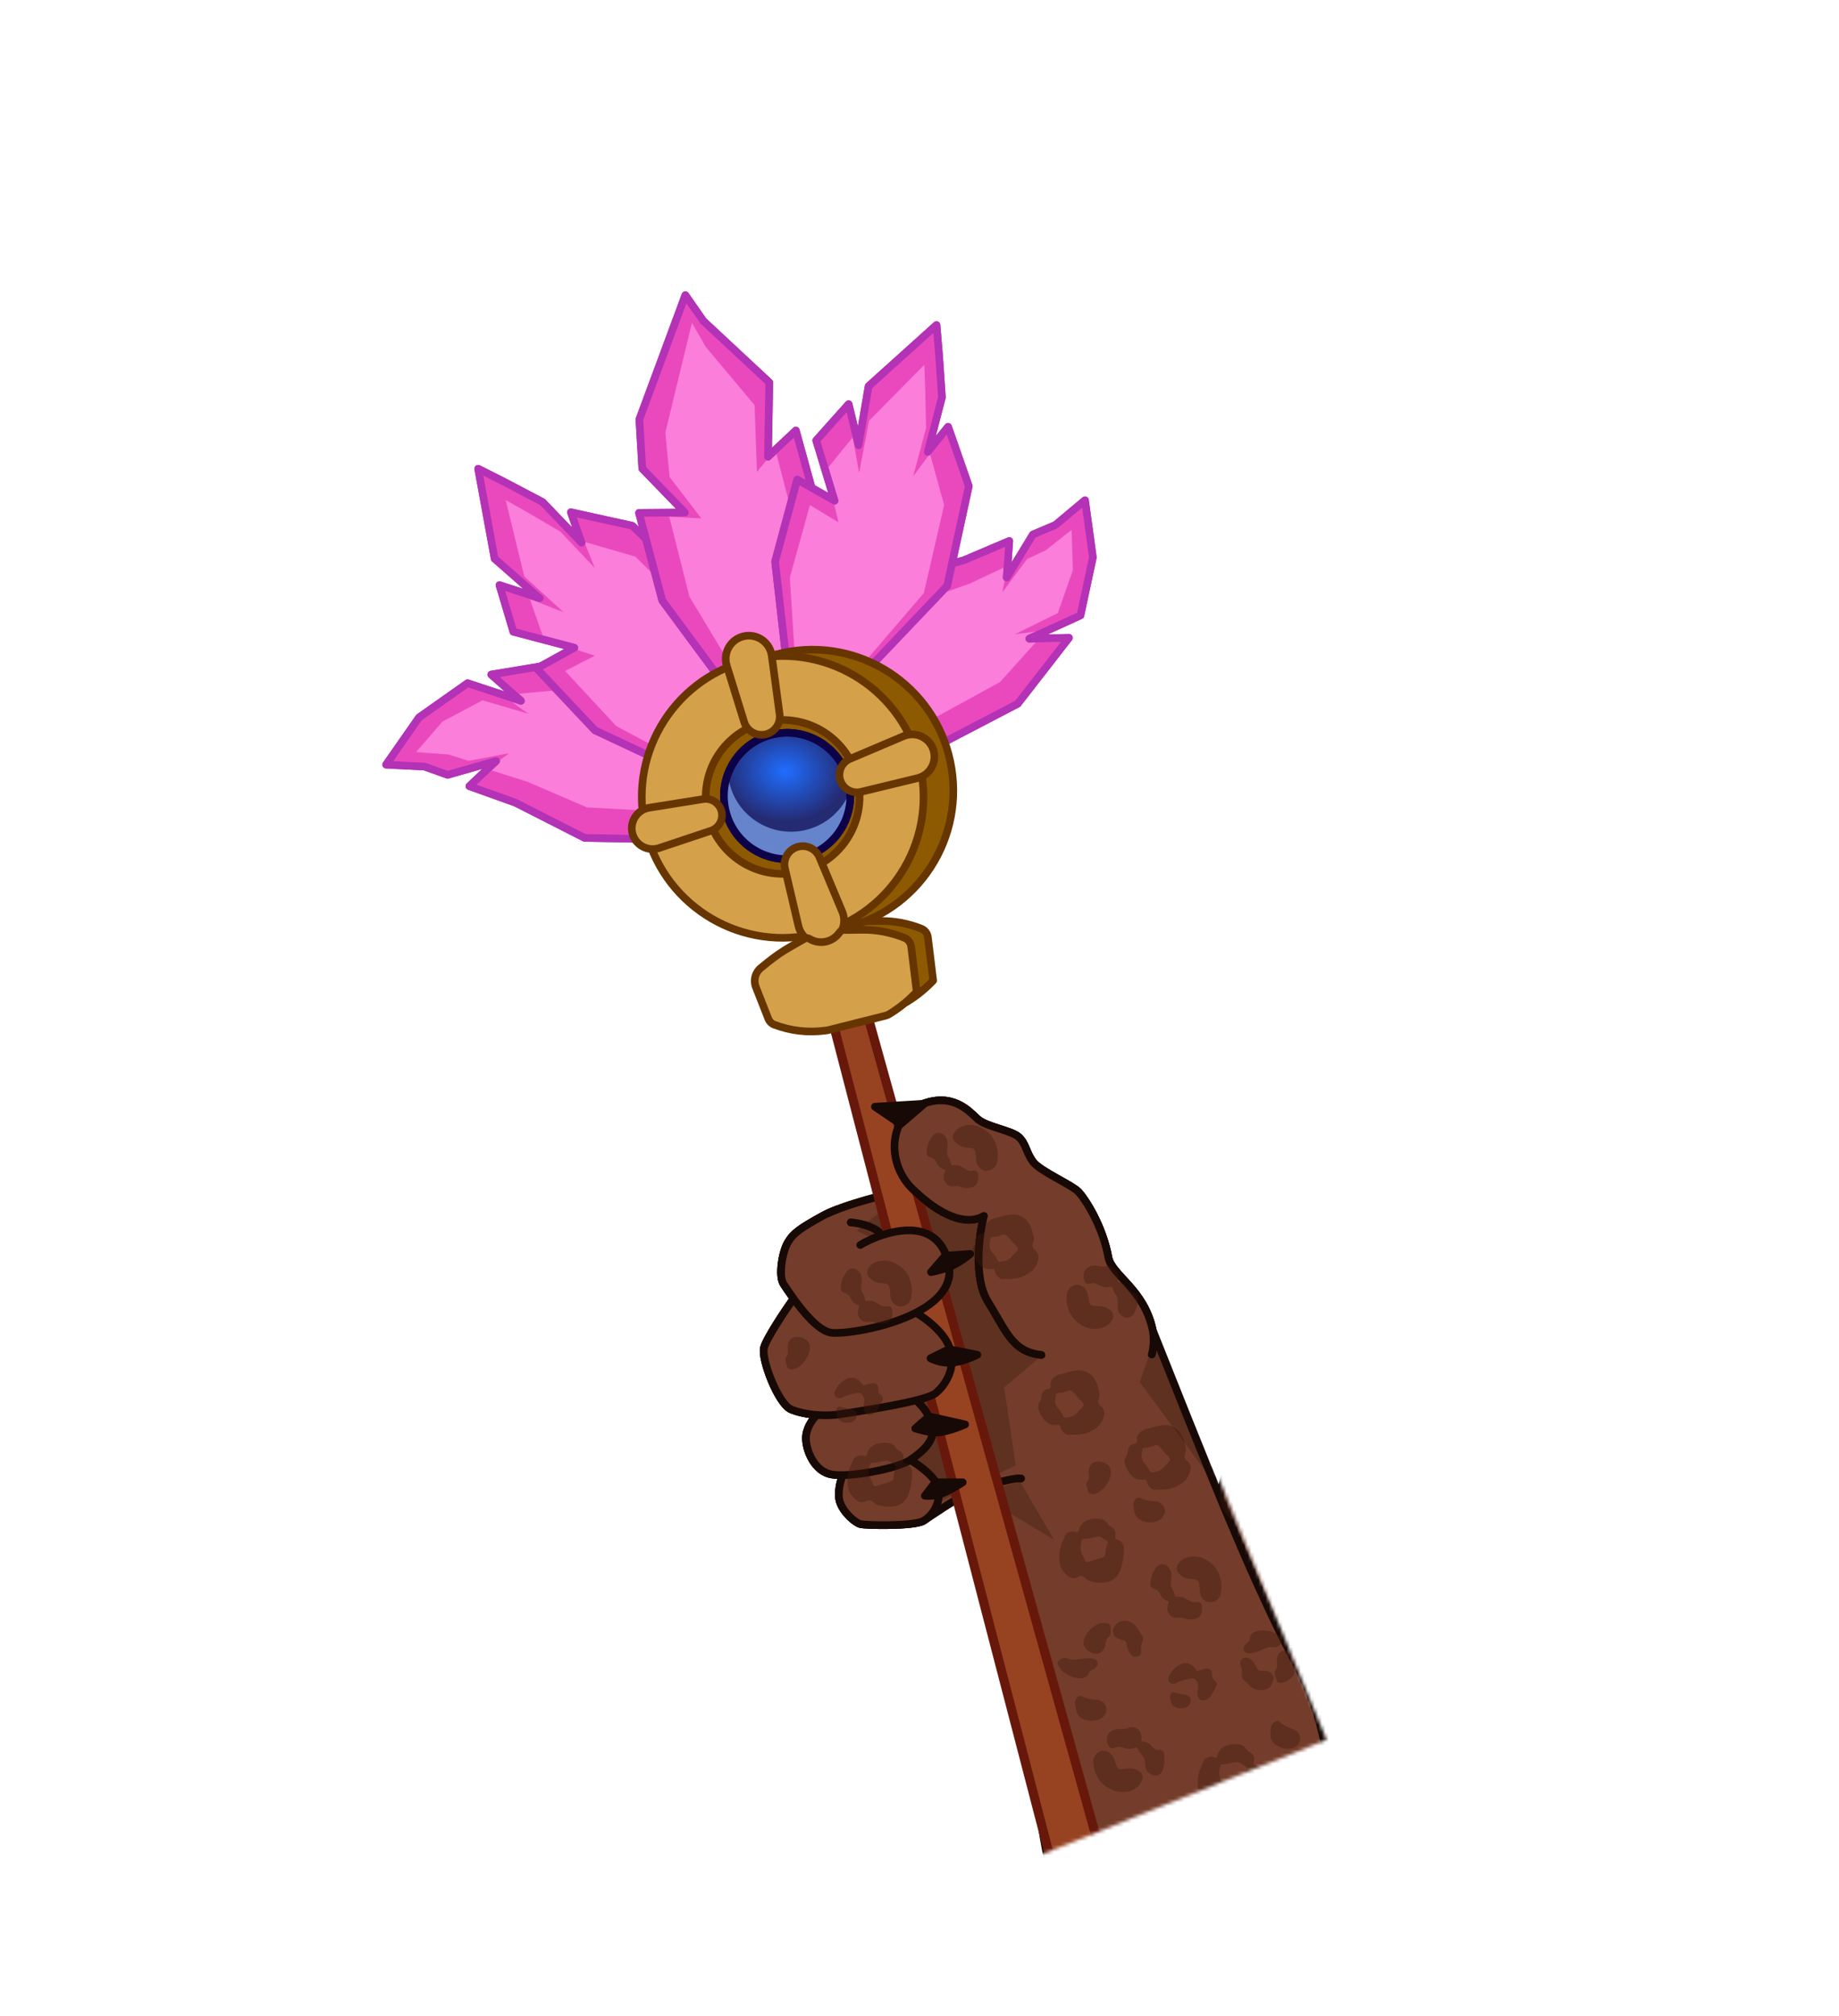 <svg width="521" height="571" viewBox="0 0 521 571" fill="none" xmlns="http://www.w3.org/2000/svg">
<mask id="mask0_5644_20419" style="mask-type:alpha" maskUnits="userSpaceOnUse" x="59" y="49" width="317" height="498">
<path d="M242.366 546.523L375.823 492.789L343.364 414.03L336.331 370.44L287.845 292.001C307.698 266.454 350.521 211.811 362.986 197.616C378.567 179.872 329.906 96.379 327.471 91.247C325.523 87.141 236.053 61.47 191.562 49.148L59.229 130.949L103.728 249.465C129.873 273.865 183.24 322.738 187.548 323.025C191.855 323.312 180.195 406.973 173.827 448.767L242.366 546.523Z" fill="#D9D9D9"/>
</mask>
<g mask="url(#mask0_5644_20419)">
<path d="M359.259 332.275C362.675 324.863 383.938 310.603 394.143 304.399C416.526 334.268 415.574 397.007 412.301 424.642C414.071 428.149 418.228 437.115 420.692 444.93C422.18 449.65 422.442 462.335 422.236 475.402C422.016 489.374 416.903 502.954 415.439 508.345C411.476 522.939 405.733 530.696 396.038 542.65C380.181 562.205 370.89 571.514 370.89 571.514C370.89 571.514 361.922 575.054 355.122 575.757C350.532 577.228 346.559 579.494 344.894 579.637C342.167 579.873 338.086 576.961 331.157 570.483C321.386 564.016 310.326 555.022 306.356 550.554C299.888 543.277 294.828 521.416 294.53 506.616C293.843 472.401 284.458 437.18 279.568 420.685C272.851 422.286 263.541 428.155 263.541 428.155L233.365 344.514L257.412 336.69L285.882 336.918L326.646 377.803L345.489 424.361C345.489 424.361 347.191 415.486 349.32 408.676C345.912 400.673 343.105 393.188 341.409 388.259C345.936 372.686 355.843 339.688 359.259 332.275Z" fill="#743C2A"/>
<path d="M284.475 392.985L295.079 384.044C293.926 383.861 291.148 383.148 289.261 381.763C286.903 380.033 279.226 369.088 277.98 364.456C276.983 360.751 278.318 349.305 279.11 344.045C271.298 347.419 262.504 340.842 258.641 336.7L257.563 336.691L240.383 350.447L245.212 377.344L259.337 416.494L263.258 426.653L287.749 415.051L284.475 392.985Z" fill="#5F3121"/>
<path d="M297.482 528.741C295.748 521.243 294.666 513.225 294.533 506.616C294.297 494.875 293.037 483.015 291.285 471.833C293.812 480.492 314.264 549.34 327.62 555.654C333.039 558.215 335.07 557.888 337.932 557.426C339.884 557.11 342.223 556.733 346.289 557.167C349.498 557.51 351.666 558.576 353.716 559.585C356.263 560.838 358.628 562.001 362.581 561.575C373.756 560.371 398.226 523.123 400.329 510.833C400.855 507.761 388.082 468.587 384.477 472.037C382.675 473.761 381.593 484.805 380.542 495.538C379.489 506.284 378.467 516.717 376.784 517.17C375.871 517.416 376.022 516.063 376.328 513.335C377.148 506.01 379.078 488.768 364.502 465.915C354.747 450.62 346.916 431.117 345.897 423.35C346.201 422.235 346.85 419.019 347.489 415.849L347.489 415.848C347.662 414.993 347.833 414.141 347.998 413.335C348.41 411.759 348.856 410.168 349.322 408.676C345.915 400.673 343.108 393.188 341.412 388.259C342.312 385.16 343.426 381.372 344.659 377.232C349.643 387.164 360.757 406.393 366.937 406.865C374.763 407.464 404.485 385.538 411.422 361.889C411.715 361.343 412.01 360.786 412.307 360.22C415.151 384.799 414.062 409.79 412.303 424.642C414.074 428.149 418.23 437.116 420.694 444.93C422.183 449.65 422.445 462.335 422.239 475.402C422.237 475.488 422.236 475.575 422.234 475.661C422.145 475.521 422.058 475.384 421.972 475.248C421.821 484.827 416.956 502.942 413.912 513.387C410.022 524.888 404.556 532.15 396.041 542.65C382.22 559.694 373.387 568.954 371.346 571.051C370.834 571.365 370.337 571.649 369.854 571.906C367.301 572.848 360.529 575.199 355.125 575.757C352.893 576.473 350.808 577.375 349.062 578.131C347.284 578.9 345.859 579.517 344.992 579.627C344.616 579.62 344.217 579.603 343.793 579.575C342.203 579.283 340.205 578.145 337.596 576.105C336.999 575.562 336.391 574.982 335.766 574.387C333.999 572.702 332.103 570.895 329.979 569.448C328.314 568.313 326.73 567.241 325.221 566.221C324.365 565.642 323.533 565.079 322.724 564.53C315.684 559.277 309.202 553.755 306.358 550.554C305.237 549.292 304.157 547.592 303.138 545.566C300.895 540.674 298.971 534.67 297.482 528.741Z" fill="#5F3121"/>
<path d="M327.224 379.226L336.93 403.207L342.04 417.399L322.879 391.442L327.224 379.226Z" fill="#5F3121"/>
<path d="M289.006 419.723L298.594 436.081L282.473 426.442L281.228 421.816L289.006 419.723Z" fill="#5F3121"/>
<path d="M258.533 336.769C252.253 337.782 238.551 341.383 233.325 344.256C226.794 347.847 224.703 349.27 223.131 352.044C221.559 354.818 220.507 361.515 221.992 363.704C222.468 364.404 223.483 365.975 224.811 367.816M258.533 336.769C250.938 329.373 251.863 316.489 260.866 312.876C269.869 309.264 274.494 314.706 276.938 316.941C279.381 319.176 286.458 320.141 288.571 322.017C290.684 323.893 290.648 326.395 292.68 329.098C294.713 331.801 303.734 335.604 305.62 337.667C307.506 339.73 312.374 347.214 314.007 356.14C314.927 361.167 324.153 365.171 326.548 376.687C327.308 380.344 326.306 383.617 326.306 383.617M258.533 336.769C266.128 344.165 273.631 347.393 278.748 344.399C277.398 349.701 275.735 361.971 279.875 368.63C285.051 376.953 286.795 382.946 295.033 383.75M243.719 352.637C244.768 351.974 247.042 350.802 249.822 349.872M249.822 349.872C256.488 347.644 266.066 346.803 268.675 357.674C270.199 364.025 265.673 368.649 259.469 371.829M249.822 349.872C249.626 349.094 246.836 346.784 241.022 346.236M224.811 367.816C227.635 371.728 231.873 376.861 235.351 377.453C238.359 377.965 250.621 376.365 259.469 371.829M224.811 367.816C222.289 371.392 217.081 379.19 216.433 381.77C215.622 384.995 220.482 397.695 224.147 399.21C226.141 400.034 228.742 400.574 231.429 400.781M259.469 371.829C261.942 373.206 267.309 377.089 268.986 381.615C271.082 387.271 267.947 392.252 265.068 394.614C264.271 395.268 262.195 395.961 259.512 396.636M231.429 400.781C233.68 400.955 235.992 400.894 238.057 400.568C241.335 400.051 252.497 398.403 259.512 396.636M231.429 400.781C230.581 401.568 228.788 403.793 228.401 406.399C227.918 409.656 230.109 415.983 234.759 417.428C235.715 417.726 237.102 417.842 238.734 417.816M257.863 413.523C261.494 411.013 264.943 408.087 264.153 403.977C263.522 400.689 260.796 397.713 259.512 396.636M257.863 413.523C254.979 415.517 245.034 417.719 238.734 417.816M257.863 413.523C260.39 414.985 265.534 418.7 265.904 421.861C266.307 425.305 264.814 428.366 262.571 430.122M238.734 417.816C238.12 419.349 237.111 423.034 237.982 425.515C239.07 428.617 242.326 431.278 243.72 431.675C245.114 432.072 258.733 432.36 261.533 430.81C261.893 430.611 262.24 430.381 262.571 430.122M262.571 430.122C266.666 427.509 270.723 424.337 277.038 421.832C280.604 420.417 287.115 418.51 289.274 418.775" stroke="#4D2C07" stroke-width="2.177" stroke-linecap="round" stroke-linejoin="round"/>
<path d="M394.145 304.399C383.94 310.602 362.677 324.862 359.261 332.275C355.845 339.688 345.938 372.686 341.411 388.258C343.107 393.187 345.914 400.672 349.321 408.675M366.27 440.413C360.396 432.834 354.235 420.216 349.321 408.675M349.321 408.675C347.193 415.486 345.639 424.096 345.639 424.096M258.534 336.769C252.254 337.782 238.552 341.383 233.327 344.256C226.795 347.847 224.705 349.27 223.132 352.044C221.56 354.818 220.509 361.515 221.994 363.703C222.469 364.404 223.484 365.975 224.813 367.816M258.534 336.769C250.939 329.373 251.865 316.489 260.867 312.876C269.87 309.264 274.496 314.706 276.939 316.941C279.382 319.176 286.46 320.141 288.572 322.017C290.685 323.893 290.65 326.395 292.682 329.098C294.714 331.801 303.735 335.604 305.621 337.667C307.507 339.73 312.375 347.214 314.009 356.14C314.928 361.167 324.155 365.171 326.549 376.687M258.534 336.769C266.13 344.165 273.633 347.393 278.749 344.399C277.4 349.701 275.736 361.971 279.876 368.63C285.052 376.953 286.796 382.946 295.035 383.75M249.824 349.872C256.489 347.644 266.068 346.803 268.676 357.674C270.2 364.025 265.675 368.649 259.47 371.829M249.824 349.872C247.043 350.802 244.769 351.974 243.72 352.637M249.824 349.872C249.627 349.094 246.837 346.784 241.024 346.235M224.813 367.816C227.636 371.728 231.874 376.861 235.353 377.453C238.36 377.965 250.623 376.365 259.47 371.829M224.813 367.816C222.29 371.392 217.082 379.19 216.434 381.77C215.623 384.995 220.484 397.695 224.148 399.21C226.142 400.034 228.743 400.574 231.43 400.781M259.47 371.829C261.944 373.205 267.31 377.089 268.987 381.615C271.084 387.271 267.949 392.252 265.069 394.614C264.272 395.268 262.196 395.961 259.514 396.636M231.43 400.781C233.682 400.955 235.993 400.894 238.059 400.568C241.336 400.051 252.499 398.403 259.514 396.636M231.43 400.781C230.582 401.568 228.789 403.793 228.403 406.399C227.919 409.656 230.11 415.983 234.76 417.428C235.717 417.725 237.104 417.841 238.735 417.816M257.865 413.523C261.496 411.013 264.944 408.087 264.155 403.977C263.523 400.689 260.798 397.713 259.514 396.636M257.865 413.523C254.981 415.517 245.035 417.719 238.735 417.816M257.865 413.523C260.391 414.985 265.536 418.7 265.905 421.861C266.308 425.305 264.816 428.366 262.572 430.122M238.735 417.816C238.121 419.349 237.112 423.034 237.983 425.515C239.072 428.617 242.328 431.278 243.721 431.675C245.115 432.071 258.734 432.36 261.535 430.81C261.894 430.611 262.241 430.381 262.572 430.122M262.572 430.122C266.667 427.509 270.724 424.337 277.039 421.832C277.852 421.509 278.819 421.161 279.852 420.819M279.852 420.819C283.349 419.66 287.608 418.57 289.276 418.775M279.852 420.819C285.609 439.164 294.055 488.489 293.941 502.236C293.798 519.419 300.869 547.405 306.718 552.453C312.567 557.501 328.765 568.1 333.124 572.306C337.483 576.512 341.315 580.041 344.882 580.013C348.448 579.985 352.677 576.091 357.391 575.501C362.105 574.91 367.543 573.549 374.12 569.241C378.22 566.556 404.944 533.971 409.351 525.089C413.757 516.207 422.055 487.335 422.238 475.401C422.444 462.335 422.182 449.649 420.694 444.929C418.23 437.115 414.073 428.148 412.303 424.642C407.946 422.658 398.721 418.827 396.682 419.376C393.318 420.282 390.493 423.748 389.501 425.367M326.307 383.617C326.307 383.617 327.309 380.344 326.549 376.687M326.549 376.687C337.916 405.028 354.052 446.819 366.726 470.338C375.417 486.466 377.925 503.326 376.576 517.399" stroke="#170905" stroke-width="2.177" stroke-linecap="round" stroke-linejoin="round"/>
<path d="M240.115 267.179L230.796 269.687L319.491 610.721L334.574 606.662L240.115 267.179Z" fill="#974322" stroke="#68180A" stroke-width="2.588"/>
<path d="M185.218 193.368L196.363 205.193L187.853 237.736L165.628 237.319L146.089 227.376L132.979 222.677L140.535 215.554L126.822 219.47L120.267 217.122L109.391 216.589L118.736 203.203L132.476 193.516L147.588 198.497L139.175 191.066L162.489 187.202L185.218 193.368Z" fill="#FA7EDA" stroke="#B332B6" stroke-width="2.157" stroke-linejoin="round"/>
<path fill-rule="evenodd" clip-rule="evenodd" d="M196.363 205.193L185.218 193.368L162.489 187.202L139.174 191.066L145.491 196.644L162 195.117L181.501 199.978L191.351 208.24L185.188 229.698L166.302 228.694L149.387 221.415L138.101 217.848L132.979 222.677L146.089 227.376L165.628 237.319L187.853 237.735L196.363 205.193ZM138.102 217.848L144.285 213.337L132.768 215.505L127.125 213.722L117.873 213.011L125.371 204.376L136.721 198.354L149.717 202.175L142.33 196.937L142.74 196.899L132.475 193.516L118.736 203.203L109.391 216.589L120.266 217.121L126.822 219.47L140.535 215.554L138.102 217.848Z" fill="#EA49BD"/>
<path d="M185.218 193.368L196.363 205.193L187.853 237.736L165.628 237.319L146.089 227.376L132.979 222.677L140.535 215.554L126.822 219.47L120.267 217.122L109.391 216.589L118.736 203.203L132.476 193.516L147.588 198.497L139.175 191.066L162.489 187.202L185.218 193.368Z" stroke="#B332B6" stroke-width="2.157" stroke-linejoin="round"/>
<path d="M267.457 210.209L251.247 209.088L235.412 179.412L252.017 164.634L273.115 158.677L285.934 153.231L285.218 163.591L292.632 151.408L299.04 148.684L307.39 141.695L309.611 157.868L306.094 174.307L291.614 180.905L302.836 180.653L288.335 199.313L267.457 210.209Z" fill="#FA7EDA" stroke="#B332B6" stroke-width="2.157" stroke-linejoin="round"/>
<path fill-rule="evenodd" clip-rule="evenodd" d="M251.251 209.088L267.461 210.209L288.339 199.313L302.84 180.653L294.415 180.842L283.327 193.167L265.706 202.831L252.864 203.448L242.828 183.505L257.38 171.426L274.744 165.293L285.452 160.253L285.938 153.231L273.119 158.677L252.021 164.634L235.416 179.412L251.251 209.088ZM285.452 160.261L283.973 167.763L290.96 158.354L296.315 155.834L303.593 150.078L303.946 161.509L299.697 173.634L287.559 179.647L296.54 178.481L296.263 178.789L306.098 174.307L309.614 157.868L307.393 141.695L299.044 148.684L292.636 151.408L285.222 163.591L285.452 160.261Z" fill="#EA49BD"/>
<path d="M267.457 210.209L251.247 209.088L235.412 179.412L252.017 164.634L273.115 158.677L285.934 153.231L285.218 163.591L292.632 151.408L299.04 148.684L307.389 141.695L309.61 157.868L306.094 174.307L291.614 180.905L302.836 180.653L288.335 199.313L267.457 210.209Z" stroke="#B332B6" stroke-width="2.157" stroke-linejoin="round"/>
<path d="M168.534 206.833L195.408 219.45L210.002 207.041L199.961 168.953L179.124 148.922L161.736 145.092L164.768 153.727L153.712 142.208L142.896 136.523L135.474 132.775L140.135 158.236L152.893 169.443L141.506 165.724L145.441 178.933L162.7 183.472L152.069 189.336L168.534 206.833Z" fill="#FA7EDA" stroke="#B332B6" stroke-width="2.157" stroke-linejoin="round"/>
<path fill-rule="evenodd" clip-rule="evenodd" d="M195.412 219.45L168.538 206.833L152.073 189.336L162.32 183.684L168.487 185.731L160.093 190.05L174.6 205.668L197.374 217.781L208.651 208.193L198.251 175.655L180.011 157.663L165.522 153.463L168.499 160.882L158.771 150.587L149.571 145.203L143.266 141.637L148.535 163.271L159.642 173.4L150.084 169.633L154.063 180.943L157.787 182.179L145.445 178.933L141.51 165.724L152.897 169.443L140.139 158.236L135.478 132.775L142.9 136.523L153.716 142.208L164.772 153.727L161.74 145.092L179.128 148.922L199.965 168.953L210.006 207.041L195.412 219.45Z" fill="#EA49BD"/>
<path d="M168.534 206.833L195.408 219.45L210.002 207.041L199.961 168.953L179.124 148.922L161.736 145.092L164.768 153.727L153.712 142.208L142.896 136.523L135.474 132.775L140.135 158.236L152.893 169.443L141.506 165.724L145.441 178.933L162.7 183.472L152.069 189.336L168.534 206.833Z" stroke="#B332B6" stroke-width="2.157" stroke-linejoin="round"/>
<path d="M187.639 170.119L206.519 195.655L226.563 191.394L234.187 153.608L225.471 121.942L217.565 129.356L217.946 108.325L199.248 90.909L194.168 83.609L181.139 118.796L181.97 132.732L194.022 145.166L181.036 145.28L187.639 170.119Z" fill="#FA7EDA" stroke="#B332B6" stroke-width="2.157" stroke-linejoin="round"/>
<path fill-rule="evenodd" clip-rule="evenodd" d="M206.419 195.517L187.539 169.981L180.936 145.142L193.922 145.028L181.87 132.595L181.04 118.658L194.069 83.472L199.149 90.772L217.846 108.188L217.465 129.218L225.372 121.804L234.088 153.47L226.463 191.256L206.419 195.517ZM209.682 192.845L195.333 169.012L189.603 146.355L198.683 146.833L189.696 135.101L188.493 122.517L196.035 91.421L199.915 98.22L213.773 114.735L214.447 133.651L219.646 127.33L227.159 156.228L223.513 189.905L209.682 192.845Z" fill="#EA49BD"/>
<path d="M187.639 170.119L206.519 195.655L226.563 191.394L234.187 153.608L225.471 121.942L217.565 129.356L217.946 108.325L199.248 90.909L194.168 83.609L181.139 118.796L181.97 132.732L194.022 145.166L181.036 145.28L187.639 170.119Z" stroke="#B332B6" stroke-width="2.157" stroke-linejoin="round"/>
<path d="M220.559 276.585C219.802 274.66 220.378 272.466 221.985 271.162L223.616 269.838C225.675 268.168 227.868 266.671 230.175 265.364L233.792 263.313C234.214 263.074 234.734 263.083 235.147 263.337C237.811 264.976 241.285 264.316 243.163 261.814L243.398 261.501C243.664 261.147 244.079 260.936 244.521 260.93L249.443 260.868C253.417 260.818 257.361 261.561 261.045 263.052C262.044 263.457 262.745 264.372 262.875 265.442L264.373 277.74L263.877 278.247C261.774 280.395 259.409 282.269 256.836 283.823C256.536 284.004 256.211 284.139 255.872 284.225L240.062 288.2L239.313 288.299C234.654 288.912 229.915 288.358 225.523 286.687C224.784 286.406 224.197 285.826 223.907 285.089L220.559 276.585Z" fill="#8E5A01" stroke="#673500" stroke-width="2.157" stroke-linejoin="round"/>
<path d="M219.596 159.048L222.945 188.547L241.163 194.466L268.33 165.944L274.459 137.698L268.602 120.884L262.839 127.993L266.849 112.539L266.018 100.348L265.318 92.064L246.083 109.383L243.23 126.124L240.426 114.477L231.242 124.755L236.427 141.831L225.86 135.853L219.596 159.048Z" fill="#FA7EDA" stroke="#B332B6" stroke-width="2.157" stroke-linejoin="round"/>
<path fill-rule="evenodd" clip-rule="evenodd" d="M222.943 188.547L219.594 159.048L225.858 135.853L236.047 141.616L237.537 147.94L229.458 143.057L223.767 163.6L225.396 189.343L239.473 193.917L261.724 167.999L267.48 143.034L263.458 128.494L258.702 134.92L262.366 121.238L262.126 110.58L261.857 103.342L246.199 119.173L243.399 133.943L241.594 123.829L234.05 133.147L234.958 137.001L231.24 124.754L240.424 114.477L243.228 126.123L246.081 109.383L265.316 92.063L266.016 100.348L266.848 112.538L262.838 127.993L268.6 120.884L274.457 137.697L268.328 165.944L241.162 194.466L222.943 188.547Z" fill="#EA49BD"/>
<path d="M219.596 159.049L222.945 188.547L241.163 194.467L268.33 165.944L274.459 137.698L268.602 120.884L262.839 127.993L266.849 112.539L266.018 100.348L265.318 92.064L246.083 109.384L243.23 126.124L240.426 114.477L231.242 124.755L236.427 141.831L225.86 135.853L219.596 159.049Z" stroke="#B332B6" stroke-width="2.157" stroke-linejoin="round"/>
<circle cx="230.172" cy="223.926" r="39.905" transform="rotate(-12.001 230.172 223.926)" fill="#8E5A01" stroke="#673500" stroke-width="2.157" stroke-linejoin="round"/>
<circle cx="221.732" cy="225.72" r="39.905" transform="rotate(-12.001 221.732 225.72)" fill="#D4A049" stroke="#673500" stroke-width="2.157" stroke-linejoin="round"/>
<circle cx="221.73" cy="225.72" r="21.786" transform="rotate(-12.001 221.73 225.72)" fill="#8E5A01" stroke="#673500" stroke-width="2.157" stroke-linejoin="round"/>
<circle cx="222.996" cy="225.451" r="17.903" transform="rotate(-12.001 222.996 225.451)" fill="url(#paint0_radial_5644_20419)" stroke="#0D0148" stroke-width="2.157" stroke-linejoin="round"/>
<path fill-rule="evenodd" clip-rule="evenodd" d="M240.84 224.007C238.753 229.51 233.999 233.871 227.815 235.185C218.143 237.241 208.636 231.068 206.58 221.396C206.395 220.524 206.276 219.654 206.221 218.79C205.044 221.893 204.716 225.359 205.457 228.847C207.513 238.518 217.02 244.692 226.692 242.636C235.491 240.765 241.395 232.726 240.84 224.007Z" fill="#6584CB"/>
<circle cx="222.996" cy="225.451" r="17.903" transform="rotate(-12.001 222.996 225.451)" stroke="#0D0148" stroke-width="2.157" stroke-linejoin="round"/>
<path d="M205.891 188.536C204.752 184.857 207.019 180.995 210.786 180.194C214.515 179.401 218.13 181.948 218.639 185.726L220.868 202.285C221.228 204.958 219.468 207.457 216.829 208.018C214.22 208.573 211.619 207.046 210.83 204.498L205.891 188.536Z" fill="#D4A049" stroke="#673500" stroke-width="2.157" stroke-linejoin="round"/>
<path d="M238.616 258.234C240.103 261.787 238.22 265.85 234.547 267.01C230.912 268.158 227.068 265.971 226.198 262.259L222.384 245.992C221.768 243.366 223.28 240.709 225.852 239.897C228.395 239.094 231.132 240.362 232.162 242.823L238.616 258.234Z" fill="#D4A049" stroke="#673500" stroke-width="2.157" stroke-linejoin="round"/>
<path d="M186.749 240.195C183.463 241.292 179.945 239.333 179.146 235.962C178.354 232.626 180.566 229.321 183.953 228.78L199.193 226.345C201.587 225.963 203.87 227.491 204.429 229.849C204.982 232.182 203.663 234.552 201.389 235.31L186.749 240.195Z" fill="#D4A049" stroke="#673500" stroke-width="2.157" stroke-linejoin="round"/>
<path d="M259.912 220.413C263.503 219.544 265.574 215.782 264.388 212.284C263.214 208.82 259.344 207.085 255.977 208.513L240.825 214.941C238.446 215.951 237.247 218.624 238.077 221.072C238.898 223.494 241.431 224.888 243.916 224.287L259.912 220.413Z" fill="#D4A049" stroke="#673500" stroke-width="2.157" stroke-linejoin="round"/>
<path d="M214.136 279.569C213.38 277.646 213.955 275.455 215.558 274.151L217.478 272.589C219.539 270.913 221.736 269.411 224.045 268.1L227.931 265.893C228.369 265.644 228.909 265.654 229.339 265.919C232.106 267.625 235.718 266.939 237.666 264.336L237.91 264.01C238.186 263.642 238.617 263.423 239.077 263.417L244.18 263.356C248.315 263.306 252.419 264.082 256.25 265.639C257.285 266.059 258.012 267.008 258.147 268.118L259.712 280.937L259.194 281.466C257.013 283.701 254.557 285.651 251.885 287.267C251.573 287.456 251.235 287.597 250.882 287.686L234.459 291.818L233.691 291.918C228.845 292.555 223.916 291.976 219.35 290.232C218.584 289.939 217.976 289.337 217.676 288.574L214.136 279.569Z" fill="#D4A049" stroke="#673500" stroke-width="2.157" stroke-linejoin="round"/>
<path d="M223.131 352.044C224.703 349.27 226.794 347.847 233.325 344.256L247.403 350.785C248.147 350.472 248.96 350.161 249.822 349.872C256.488 347.644 266.066 346.803 268.675 357.674C270.199 364.025 265.673 368.649 259.469 371.829C261.942 373.206 267.309 377.089 268.986 381.615C271.082 387.271 267.947 392.252 265.068 394.614C264.271 395.268 262.195 395.961 259.512 396.636C260.796 397.713 263.522 400.689 264.153 403.977C264.943 408.087 261.494 411.013 257.863 413.523C260.39 414.985 265.534 418.7 265.904 421.861C266.307 425.305 264.814 428.366 262.571 430.122C262.24 430.381 261.893 430.611 261.533 430.81C258.733 432.36 245.114 432.072 243.72 431.675C242.326 431.278 239.07 428.617 237.982 425.515C237.111 423.034 238.12 419.349 238.734 417.816C237.102 417.842 235.715 417.726 234.759 417.428C230.109 415.983 227.918 409.656 228.401 406.399C228.788 403.793 230.581 401.568 231.429 400.781C228.742 400.574 226.141 400.034 224.147 399.21C220.482 397.695 215.622 384.995 216.433 381.77C217.081 379.19 222.289 371.392 224.811 367.816C223.483 365.975 222.468 364.404 221.992 363.704C220.507 361.515 221.559 354.818 223.131 352.044Z" fill="#743C2A"/>
<path d="M305.62 337.667C307.506 339.73 312.374 347.214 314.007 356.14C314.927 361.167 324.153 365.171 326.548 376.687C327.308 380.344 326.306 383.617 326.306 383.617L295.033 383.75C286.795 382.946 285.051 376.953 279.875 368.63C275.735 361.971 277.398 349.701 278.748 344.399C273.631 347.393 266.128 344.165 258.533 336.769C250.938 329.373 251.863 316.489 260.866 312.876C269.869 309.264 274.494 314.706 276.938 316.941C279.381 319.176 286.458 320.141 288.571 322.017C290.684 323.893 290.648 326.395 292.68 329.098C294.713 331.801 303.734 335.604 305.62 337.667Z" fill="#743C2A"/>
<path d="M243.719 352.637C244.768 351.974 247.042 350.802 249.822 349.872C256.488 347.644 266.066 346.803 268.675 357.674C270.199 364.025 265.673 368.649 259.469 371.829M224.811 367.816C223.483 365.975 222.468 364.404 221.992 363.704C220.507 361.515 221.559 354.818 223.131 352.044C224.703 349.27 226.794 347.847 233.325 344.256C234.307 343.717 235.587 343.152 237.06 342.583M224.811 367.816C227.635 371.728 231.873 376.861 235.351 377.453C238.359 377.965 250.621 376.365 259.469 371.829M224.811 367.816C222.289 371.392 217.081 379.19 216.433 381.77C215.622 384.995 220.482 397.695 224.147 399.21C226.141 400.034 228.742 400.574 231.429 400.781M259.469 371.829C261.942 373.206 267.309 377.089 268.986 381.615C271.082 387.271 267.947 392.252 265.068 394.614C264.271 395.268 262.195 395.961 259.512 396.636M231.429 400.781C233.68 400.955 235.992 400.894 238.057 400.568C241.335 400.051 252.497 398.403 259.512 396.636M231.429 400.781C230.581 401.568 228.788 403.793 228.401 406.399C227.918 409.656 230.109 415.983 234.759 417.428C235.715 417.726 237.102 417.842 238.734 417.816M257.863 413.523C261.494 411.013 264.943 408.087 264.153 403.977C263.522 400.689 260.796 397.713 259.512 396.636M257.863 413.523C254.979 415.517 245.034 417.719 238.734 417.816M257.863 413.523C260.39 414.985 265.534 418.7 265.904 421.861C266.307 425.305 264.814 428.366 262.571 430.122C262.24 430.381 261.893 430.611 261.533 430.81C258.733 432.36 245.114 432.072 243.72 431.675C242.326 431.278 239.07 428.617 237.982 425.515C237.111 423.034 238.12 419.349 238.734 417.816M326.306 383.617C326.306 383.617 327.308 380.344 326.548 376.687C324.153 365.171 314.927 361.167 314.007 356.14C312.374 347.214 307.506 339.73 305.62 337.667C303.734 335.604 294.713 331.801 292.68 329.098C290.648 326.395 290.684 323.893 288.571 322.017C286.458 320.141 279.381 319.176 276.938 316.941C274.494 314.706 269.869 309.264 260.866 312.876C251.863 316.489 250.938 329.373 258.533 336.769C266.128 344.165 273.631 347.393 278.748 344.399C277.398 349.701 275.735 361.971 279.875 368.63C285.051 376.953 286.795 382.946 295.033 383.75" stroke="#170905" stroke-width="2.177" stroke-linecap="round" stroke-linejoin="round"/>
<mask id="mask1_5644_20419" style="mask-type:alpha" maskUnits="userSpaceOnUse" x="216" y="304" width="207" height="276">
<path fill-rule="evenodd" clip-rule="evenodd" d="M314.007 356.14C312.374 347.214 307.505 339.73 305.619 337.667C304.78 336.749 302.528 335.487 300.107 334.13C297.088 332.437 293.808 330.598 292.68 329.098C291.763 327.878 291.267 326.7 290.805 325.601C290.242 324.265 289.73 323.047 288.57 322.017C287.565 321.124 285.433 320.437 283.213 319.722C280.769 318.934 278.217 318.112 276.937 316.941C276.744 316.765 276.538 316.569 276.317 316.358C273.737 313.904 269.158 309.549 260.866 312.877C251.892 316.477 250.943 329.291 258.459 336.698L257.412 336.689L233.668 344.415L233.325 344.256C226.793 347.848 224.703 349.27 223.13 352.044C221.558 354.819 220.507 361.515 221.992 363.704C222.101 363.864 222.238 364.07 222.401 364.315L222.401 364.316C222.949 365.139 223.787 366.397 224.811 367.816C222.288 371.392 217.08 379.19 216.432 381.77C215.621 384.995 220.482 397.696 224.146 399.21C226.14 400.034 228.741 400.575 231.428 400.782C230.58 401.568 228.787 403.793 228.401 406.399C227.917 409.656 230.108 415.983 234.758 417.428C235.715 417.726 237.102 417.842 238.733 417.817C238.12 419.349 237.11 423.034 237.981 425.515C239.07 428.617 242.326 431.279 243.72 431.675C245.113 432.072 258.732 432.36 261.533 430.81C261.892 430.611 262.239 430.381 262.57 430.122C263.498 429.396 264.298 428.446 264.889 427.337C267.71 425.667 274.405 421.916 279.568 420.684C284.458 437.18 293.843 472.401 294.53 506.616C294.828 521.416 299.888 543.276 306.356 550.554C310.326 555.021 321.386 564.016 331.157 570.483C338.086 576.96 342.167 579.873 344.894 579.637C345.749 579.563 347.214 578.929 349.06 578.13C350.805 577.375 352.891 576.472 355.122 575.757C361.922 575.054 370.89 571.513 370.89 571.513C370.89 571.513 380.181 562.205 396.038 542.65C405.733 530.695 411.476 522.938 415.439 508.344C415.705 507.363 416.093 506.109 416.55 504.631C418.603 497.994 422.056 486.829 422.236 475.401C422.442 462.335 422.18 449.65 420.692 444.929C418.228 437.115 414.071 428.148 412.301 424.642C415.574 397.006 416.526 334.268 394.143 304.399C383.938 310.602 362.675 324.862 359.259 332.275C355.843 339.688 345.936 372.686 341.409 388.258C343.105 393.187 345.912 400.673 349.319 408.675C347.191 415.486 345.489 424.361 345.489 424.361L326.76 378.085C326.715 377.63 326.646 377.162 326.547 376.687C325.115 369.8 321.24 365.6 318.159 362.26C316.088 360.016 314.376 358.161 314.007 356.14ZM258.372 413.828L258.182 413.301C258.076 413.376 257.97 413.45 257.863 413.523C258.023 413.616 258.193 413.718 258.372 413.828Z" fill="#DA852B"/>
</mask>
<g mask="url(#mask1_5644_20419)">
<path d="M315.889 435.762C316.193 435.922 316.327 436.02 316.478 436.069C317.948 436.543 318.489 437.655 318.437 439.075C318.37 440.947 318.061 442.794 317.466 444.574C316.729 446.778 314.85 448.169 312.524 448.274C311.218 448.333 309.928 448.167 308.676 447.79C308.379 447.702 308.113 447.489 307.855 447.3C307.596 447.112 307.393 446.837 307.121 446.676C306.698 446.427 306.232 446.262 305.737 446.504C305.664 446.539 305.595 446.584 305.524 446.624C304.261 447.322 303.154 446.954 302.182 446.062C300.941 444.927 300.185 443.543 300.099 441.807C300.014 440.071 300.282 438.409 300.931 436.807C301.083 436.432 301.305 436.085 301.457 435.71C301.667 435.187 301.746 434.573 302.289 434.27C303.085 433.826 303.928 433.562 304.85 433.915C304.991 433.969 305.169 433.929 305.329 433.933C305.691 433.665 305.67 433.225 305.803 432.858C306.26 431.613 307.169 430.892 308.397 430.485C309.343 430.172 310.314 430.114 311.286 430.184C312.285 430.255 313.206 430.555 313.733 431.526C313.978 431.977 314.394 432.233 314.823 432.465C315.81 433.003 316.126 433.852 315.979 434.921C315.952 435.163 315.931 435.398 315.889 435.762ZM313.98 436.786C313.51 436.247 312.873 436.05 312.379 435.661C311.901 435.284 311.357 435.181 310.779 435.273C310.223 435.362 309.668 435.472 309.125 435.613C308.573 435.756 308.031 435.855 307.454 435.852C306.58 435.845 306.519 435.969 306.319 436.731C305.976 438.04 306.008 439.274 306.723 440.475C307.011 440.955 307.154 441.52 307.371 442.041C307.485 442.318 307.881 442.546 308.154 442.464C309.544 442.043 310.938 441.628 312.317 441.165C312.798 441.004 313.122 440.606 313.167 440.075C313.257 438.943 313.396 437.826 313.98 436.786Z" fill="#3D190D" fill-opacity="0.4"/>
<path d="M324.678 419.09C324.071 419.096 323.514 419.119 322.956 419.099C322.108 419.069 321.399 418.706 320.786 418.132C319.942 417.342 319.341 416.382 318.903 415.329C318.511 414.394 318.447 413.432 319.021 412.532C319.338 412.036 319.484 411.513 319.531 410.934C319.625 409.826 320.241 409.168 321.33 408.938C321.561 408.889 321.782 408.79 322.043 408.704C322.075 408.461 322.164 408.222 322.128 408.002C321.89 406.539 322.74 405.744 323.866 405.117C324.077 405 324.312 404.913 324.542 404.851C325.95 404.477 327.349 404.048 328.777 403.767C331.507 403.229 333.801 404.405 334.972 406.886C335.493 407.991 335.776 409.179 335.978 410.38C336.029 410.68 335.928 411.015 335.861 411.326C335.795 411.638 335.644 411.937 335.607 412.252C335.561 412.657 335.636 413.063 335.912 413.392C336.013 413.515 336.141 413.62 336.268 413.72C337.391 414.605 337.492 415.742 337.084 417.005C336.617 418.45 335.753 419.591 334.453 420.378C332.973 421.276 331.382 421.831 329.633 421.869C329.068 421.882 328.498 421.896 327.934 421.877C327.384 421.856 326.795 422.094 326.292 421.681C325.657 421.162 325.083 420.604 324.953 419.73C324.924 419.517 324.78 419.313 324.678 419.09ZM323.664 410.303C323.62 410.642 323.616 411.046 323.511 411.419C323.164 412.634 323.574 413.669 324.327 414.556C324.906 415.24 325.437 415.924 325.777 416.765C325.84 416.922 326.15 417.057 326.353 417.065C326.667 417.078 326.986 416.974 327.303 416.92C328.295 416.75 329.162 416.341 329.771 415.524C330.299 414.816 331.128 414.374 331.503 413.536C331.327 412.488 330.354 412.044 329.795 411.289C329.556 410.966 329.285 410.665 329.025 410.356C328.87 410.171 328.721 409.98 328.548 409.813C328.108 409.394 327.575 409.172 327 409.424C326.096 409.82 325.162 410.011 324.187 410.065C324.037 410.077 323.897 410.193 323.664 410.303Z" fill="#3D190D" fill-opacity="0.4"/>
<path d="M300.212 403.578C299.605 403.583 299.048 403.607 298.489 403.586C297.641 403.556 296.933 403.194 296.32 402.619C295.476 401.83 294.875 400.87 294.436 399.816C294.045 398.881 293.981 397.919 294.555 397.019C294.872 396.523 295.018 396 295.065 395.421C295.159 394.313 295.774 393.655 296.863 393.426C297.095 393.376 297.316 393.278 297.577 393.191C297.609 392.948 297.697 392.709 297.662 392.489C297.423 391.026 298.273 390.232 299.4 389.604C299.61 389.487 299.845 389.4 300.076 389.338C301.484 388.965 302.882 388.535 304.31 388.254C307.041 387.716 309.334 388.892 310.505 391.373C311.026 392.478 311.309 393.666 311.511 394.868C311.563 395.167 311.461 395.503 311.395 395.813C311.329 396.125 311.177 396.424 311.141 396.739C311.095 397.144 311.17 397.55 311.445 397.879C311.547 398.002 311.675 398.107 311.802 398.207C312.925 399.092 313.025 400.229 312.618 401.492C312.151 402.937 311.286 404.078 309.987 404.865C308.506 405.763 306.915 406.318 305.167 406.357C304.602 406.369 304.031 406.383 303.468 406.364C302.917 406.343 302.328 406.581 301.825 406.169C301.19 405.65 300.616 405.091 300.486 404.217C300.458 404.004 300.314 403.8 300.212 403.578ZM299.197 394.791C299.154 395.129 299.15 395.533 299.045 395.906C298.698 397.121 299.108 398.156 299.86 399.043C300.439 399.728 300.971 400.411 301.31 401.252C301.373 401.409 301.684 401.544 301.886 401.552C302.2 401.565 302.52 401.461 302.837 401.407C303.829 401.238 304.695 400.828 305.305 400.011C305.833 399.303 306.662 398.861 307.037 398.023C306.86 396.975 305.888 396.531 305.329 395.776C305.089 395.453 304.819 395.152 304.559 394.843C304.404 394.658 304.255 394.467 304.081 394.3C303.642 393.881 303.108 393.659 302.534 393.911C301.629 394.307 300.696 394.498 299.72 394.552C299.571 394.564 299.431 394.68 299.197 394.791Z" fill="#3D190D" fill-opacity="0.4"/>
<path d="M344.674 497.883C344.826 497.431 344.932 497.131 345.027 496.827C345.425 495.556 346.333 494.811 347.549 494.389C348.644 494.007 349.774 493.94 350.914 494.086C351.748 494.191 352.501 494.523 352.949 495.271C353.259 495.785 353.693 496.106 354.189 496.393C355.15 496.953 355.495 497.785 355.219 498.873C355.164 499.096 355.175 499.335 355.145 499.691C355.352 499.774 355.567 499.89 355.798 499.947C356.795 500.189 357.277 500.902 357.488 501.824C357.612 502.373 357.735 502.956 357.68 503.505C357.524 505.038 357.27 506.559 356.858 508.053C356.093 510.818 353.731 512.222 351.204 512.118C350.317 512.08 349.432 511.923 348.551 511.8C347.889 511.707 347.311 511.449 346.869 510.912C346.721 510.731 346.499 510.601 346.287 510.482C345.925 510.279 345.53 510.18 345.121 510.314C344.891 510.389 344.682 510.524 344.458 510.621C343.551 511.007 342.709 510.842 341.928 510.288C340.208 509.071 339.408 507.354 339.333 505.294C339.275 503.738 339.564 502.22 340.148 500.77C340.329 500.318 340.585 499.897 340.763 499.446C340.971 498.916 341.093 498.341 341.662 498.061C342.402 497.699 343.153 497.397 343.993 497.75C344.134 497.812 344.303 497.814 344.674 497.883ZM353.194 500.516C352.594 500.124 352.054 499.772 351.515 499.422C351.091 499.147 350.62 499.042 350.126 499.114C349.57 499.198 349.007 499.278 348.469 499.433C347.761 499.637 347.058 499.774 346.321 499.677C346.028 499.638 345.837 499.826 345.76 500.039C345.304 501.291 345.217 502.534 345.754 503.814C346.932 506.617 346.42 506.76 349.431 505.717C350.118 505.48 350.84 505.336 351.513 505.07C351.966 504.893 352.337 504.551 352.411 504.012C352.487 503.452 352.501 502.88 352.627 502.33C352.765 501.716 352.998 501.124 353.194 500.516Z" fill="#3D190D" fill-opacity="0.4"/>
<path d="M319.941 507.327C316.958 508.13 313.471 506.852 311.529 504.257C310.424 502.782 309.916 501.089 309.733 499.293C309.648 498.468 309.888 497.689 310.417 497.021C311.506 495.64 313.464 495.516 314.691 496.779C315.146 497.246 315.491 497.795 315.7 498.424C315.902 499.038 316.097 499.657 316.328 500.261C316.541 500.817 317.097 501.181 317.66 501.13C318.303 501.072 318.942 500.953 319.585 500.885C320.762 500.761 321.829 501.074 322.805 501.727C323.563 502.234 323.896 503.208 323.604 504.08C323.082 505.634 321.712 506.851 319.941 507.327Z" fill="#3D190D" fill-opacity="0.4"/>
<path d="M345.743 447.087C346.172 448.446 346.071 449.9 345.84 451.342C345.641 452.577 344.835 453.358 343.665 453.707C342.559 454.039 341.575 453.74 340.813 452.866C340.329 452.309 339.996 451.667 339.946 450.903C339.898 450.179 339.852 449.449 339.751 448.731C339.627 447.851 339.19 447.441 338.333 447.338C337.851 447.28 337.361 447.278 336.882 447.202C335.722 447.019 334.751 446.472 333.953 445.612C333.238 444.844 333.178 443.809 333.772 442.944C334.555 441.804 335.685 441.218 336.998 440.978C338.741 440.656 340.383 441.033 341.897 441.924C343.868 443.086 345.177 444.769 345.743 447.087Z" fill="#3D190D" fill-opacity="0.4"/>
<path d="M338.628 529.064C339.057 530.423 338.956 531.877 338.726 533.319C338.526 534.555 337.72 535.335 336.55 535.684C335.444 536.016 334.461 535.717 333.699 534.843C333.215 534.286 332.881 533.644 332.831 532.881C332.783 532.156 332.737 531.426 332.636 530.708C332.512 529.828 332.076 529.419 331.218 529.315C330.737 529.258 330.247 529.255 329.768 529.179C328.608 528.996 327.636 528.449 326.839 527.59C326.124 526.821 326.064 525.787 326.658 524.921C327.441 523.781 328.571 523.195 329.883 522.955C331.627 522.633 333.268 523.01 334.782 523.901C336.754 525.063 338.063 526.746 338.628 529.064Z" fill="#3D190D" fill-opacity="0.4"/>
<path d="M322.048 495.004C321.889 495.002 321.706 494.946 321.577 495.004C320.558 495.465 319.536 495.474 318.494 495.102C318.188 494.992 317.868 494.928 317.555 494.844C316.988 494.691 316.441 494.694 315.905 494.993C315.701 495.106 315.454 495.175 315.22 495.198C314.885 495.233 314.566 495.116 314.355 494.85C313.834 494.195 313.551 493.447 313.568 492.6C313.592 491.419 314.188 490.6 315.237 490.123C315.985 489.782 316.786 489.648 317.617 489.73C318.358 489.804 319.06 489.694 319.752 489.387C320.9 488.878 322.284 489.277 323.06 490.653C323.251 490.991 323.333 491.414 323.37 491.807C323.409 492.205 323.327 492.614 323.3 492.995C323.468 493.108 323.589 493.257 323.724 493.268C324.849 493.358 325.716 493.888 326.425 494.742C326.912 495.33 327.522 495.7 328.333 495.629C328.492 495.615 328.662 495.63 328.814 495.676C329.325 495.823 329.703 496.18 329.774 496.679C330.006 498.304 329.963 499.917 329.353 501.476C328.744 503.028 327.118 503.305 325.938 502.519C325.309 502.102 324.818 501.549 324.638 500.813C324.467 500.106 324.368 499.379 324.279 498.656C324.218 498.156 324.072 497.703 323.748 497.319C323.432 496.948 323.068 496.62 322.774 496.235C322.483 495.856 322.499 495.291 322.048 495.004Z" fill="#3D190D" fill-opacity="0.4"/>
<path d="M385.942 515.447C388.469 514.856 390.531 515.436 392.342 516.85C394.359 518.426 395.53 520.499 395.535 523.118C395.536 524.005 395.524 524.909 395.363 525.776C395.082 527.276 393.524 528.335 392.134 528.133C390.983 527.963 390.189 527.313 389.796 526.261C389.573 525.668 389.53 525 389.437 524.361C389.356 523.804 389.355 523.233 389.25 522.679C389.152 522.158 388.762 521.815 388.263 521.713C387.711 521.598 387.135 521.608 386.575 521.533C385.23 521.349 384.135 520.725 383.289 519.655C382.769 518.997 382.782 518.311 383.122 517.607C383.446 516.932 383.953 516.401 384.605 516.044C385.095 515.772 385.633 515.58 385.942 515.447Z" fill="#3D190D" fill-opacity="0.4"/>
<path d="M382.296 526.47C383.124 526.561 383.949 526.544 384.701 526.768C385.386 526.974 385.996 527.431 386.629 527.795C387.302 528.183 387.999 528.192 388.75 528.077C389.347 527.985 389.853 528.426 389.963 529.03C390.036 529.429 390.105 529.835 390.107 530.24C390.11 531.661 389.217 532.688 387.798 532.952C386.978 533.104 386.166 533.051 385.392 532.778C384.609 532.499 383.846 532.454 383.011 532.529C381.265 532.685 379.954 531.071 380.322 529.327C380.418 528.864 380.573 528.414 380.696 527.978C380.491 527.851 380.362 527.744 380.215 527.689C379.424 527.391 378.799 526.909 378.413 526.138C378.266 525.849 378.076 525.581 377.92 525.297C377.674 524.842 377.296 524.562 376.819 524.393C376.516 524.285 376.197 524.197 375.924 524.033C375.554 523.811 375.35 523.437 375.387 523.006C375.524 521.442 375.99 519.984 376.842 518.657C376.929 518.52 377.034 518.395 377.141 518.271C378.107 517.134 379.413 517.088 380.529 518.183C381.219 518.859 381.449 519.711 381.439 520.624C381.433 521.189 381.316 521.752 381.234 522.317C381.137 522.983 381.168 523.659 381.563 524.195C382.079 524.88 382.115 525.69 382.296 526.47Z" fill="#3D190D" fill-opacity="0.4"/>
<path d="M332.881 452.207C333.085 452.231 333.322 452.309 333.542 452.276C334.478 452.143 335.309 452.393 336.093 452.88C336.232 452.966 336.372 453.047 336.507 453.137C337.346 453.693 338.217 454.043 339.26 453.758C339.725 453.63 340.336 454.108 340.444 454.755C340.526 455.234 340.548 455.728 340.536 456.213C340.511 457.204 339.835 458.105 338.915 458.437C338.135 458.718 337.342 458.821 336.524 458.63C336.209 458.557 335.882 458.503 335.583 458.383C334.958 458.135 334.342 458.085 333.679 458.214C331.973 458.547 330.394 456.857 330.775 454.975C330.867 454.516 331.032 454.071 331.159 453.637C330.942 453.521 330.804 453.43 330.655 453.375C329.776 453.045 329.132 452.471 328.744 451.609C328.361 450.751 327.773 450.143 326.802 449.93C326.158 449.788 325.873 449.246 325.898 448.644C325.97 446.895 326.529 445.296 327.627 443.924C328.851 442.396 330.535 443.138 331.306 444.282C331.726 444.903 331.881 445.625 331.87 446.368C331.866 446.772 331.826 447.18 331.75 447.574C331.56 448.568 331.608 449.464 332.256 450.343C332.613 450.831 332.669 451.537 332.881 452.207Z" fill="#3D190D" fill-opacity="0.4"/>
<path d="M325.767 534.184C325.971 534.208 326.208 534.287 326.428 534.254C327.363 534.12 328.194 534.371 328.978 534.857C329.117 534.944 329.258 535.025 329.392 535.115C330.232 535.671 331.103 536.021 332.145 535.735C332.611 535.607 333.221 536.085 333.33 536.733C333.411 537.211 333.434 537.705 333.422 538.19C333.397 539.182 332.72 540.083 331.801 540.414C331.021 540.695 330.227 540.798 329.41 540.608C329.095 540.534 328.767 540.48 328.469 540.361C327.844 540.113 327.228 540.063 326.564 540.191C324.858 540.524 323.279 538.835 323.66 536.952C323.752 536.493 323.917 536.049 324.045 535.614C323.827 535.499 323.689 535.407 323.54 535.352C322.662 535.023 322.017 534.448 321.63 533.586C321.246 532.728 320.659 532.12 319.688 531.908C319.044 531.765 318.758 531.223 318.783 530.621C318.855 528.872 319.415 527.273 320.512 525.901C321.736 524.374 323.421 525.116 324.192 526.259C324.612 526.88 324.767 527.602 324.756 528.345C324.751 528.749 324.711 529.158 324.636 529.552C324.445 530.546 324.494 531.441 325.141 532.32C325.499 532.808 325.555 533.515 325.767 534.184Z" fill="#3D190D" fill-opacity="0.4"/>
<path d="M339.159 473.297C340.016 473.077 340.865 472.827 341.73 472.655C342.02 472.598 342.375 472.676 342.656 472.798C343.032 472.963 343.313 473.285 343.369 473.717C343.41 474.035 343.397 474.36 343.394 474.682C343.393 475.109 343.517 475.47 343.862 475.746C344.051 475.898 344.236 476.059 344.402 476.235C344.638 476.485 344.714 476.797 344.651 477.13C344.604 477.366 344.563 477.616 344.457 477.827C344.048 478.616 343.633 479.404 343.181 480.171C342.752 480.903 342.08 481.344 341.267 481.56C340.432 481.783 339.565 481.302 339.373 480.482C339.282 480.094 339.225 479.685 339.239 479.287C339.256 478.805 339.372 478.326 339.432 477.844C339.54 476.973 339.232 476.26 338.593 475.674C338.344 475.446 338.057 475.279 337.722 475.355C336.23 475.699 334.672 475.821 333.33 476.672C332.978 476.893 332.572 476.921 332.157 476.882C331.387 476.813 330.842 476.088 331.006 475.336C331.024 475.257 331.022 475.171 331.055 475.099C331.816 473.427 332.905 472.042 334.646 471.331C335.773 470.872 336.894 471.026 337.836 471.834C338.312 472.245 338.688 472.771 339.159 473.297Z" fill="#3D190D" fill-opacity="0.4"/>
<path d="M375.245 539.708C376.163 539.482 377.017 539.247 377.883 539.064C378.511 538.932 379.197 539.416 379.361 540.043C379.382 540.122 379.403 540.2 379.414 540.279C379.438 540.439 379.471 540.601 379.472 540.761C379.475 541.447 379.725 541.991 380.25 542.458C380.797 542.943 380.84 543.611 380.545 544.238C380.167 545.042 379.716 545.814 379.273 546.584C378.894 547.241 378.297 547.652 377.607 547.938C377.217 548.101 376.81 548.057 376.418 547.95C376.096 547.86 375.854 547.654 375.693 547.352C375.379 546.76 375.289 546.123 375.329 545.47C375.355 545.068 375.412 544.663 375.501 544.271C375.709 543.362 375.256 542.704 374.682 542.106C374.462 541.875 374.154 541.7 373.811 541.777C372.319 542.112 370.754 542.218 369.426 543.102C369.294 543.19 369.126 543.222 368.974 543.271C368.454 543.445 367.709 543.266 367.412 542.888C367.026 542.392 366.978 541.815 367.238 541.284C367.89 539.958 368.768 538.808 370.087 538.066C371.462 537.293 373.209 537.249 374.451 538.792C374.703 539.104 374.973 539.394 375.245 539.708Z" fill="#3D190D" fill-opacity="0.4"/>
<path d="M351.534 471.951C351.495 471.806 351.453 471.649 351.41 471.492C351.251 470.89 351.409 470.363 351.839 469.934C352.26 469.512 353.115 469.403 353.66 469.665C354.331 469.987 354.904 470.433 355.291 471.072C355.627 471.624 355.906 472.21 356.233 472.769C356.406 473.062 356.708 473.215 357.041 473.236C357.603 473.272 358.17 473.238 358.733 473.284C359.224 473.326 359.672 473.513 360.047 473.852C360.628 474.375 360.976 474.974 360.718 475.785C360.669 475.938 360.639 476.099 360.6 476.257C360.173 477.978 358.827 478.748 357.168 478.739C355.989 478.733 354.945 478.326 354.099 477.49C353.528 476.925 353.05 476.274 352.323 475.862C352.09 475.73 351.966 475.337 351.882 475.035C351.795 474.732 351.749 474.384 351.81 474.081C351.956 473.333 351.909 472.632 351.534 471.951Z" fill="#3D190D" fill-opacity="0.4"/>
<path d="M361.787 531.068C361.703 530.757 361.637 530.44 361.531 530.134C361.422 529.819 361.216 529.571 360.882 529.466C360.342 529.298 359.779 529.184 359.264 528.962C358.907 528.808 358.575 528.544 358.295 528.267C357.719 527.701 357.602 527.011 357.916 526.262C358.009 526.04 358.132 525.831 358.244 525.613C358.997 524.173 360.473 523.808 361.744 524.029C363.192 524.282 364.308 525.035 364.947 526.363C365.269 527.03 365.651 527.627 366.163 528.153C366.41 528.405 366.414 528.741 366.367 529.065C366.32 529.382 366.296 529.723 366.159 530.005C365.826 530.687 365.688 531.367 365.892 532.115C365.952 532.338 365.903 532.596 365.875 532.833C365.749 533.923 364.346 534.54 363.443 533.914C362.825 533.485 362.373 532.922 362.101 532.232C361.953 531.859 361.883 531.453 361.779 531.065C361.78 531.07 361.785 531.069 361.787 531.068Z" fill="#3D190D" fill-opacity="0.4"/>
<path d="M319.207 465.904C319.157 465.667 319.151 465.411 319.047 465.202C318.944 464.995 318.772 464.757 318.575 464.678C317.976 464.439 317.344 464.291 316.737 464.072C315.792 463.732 315.362 462.994 315.286 462.035C315.268 461.803 315.284 461.53 315.392 461.333C315.661 460.839 315.957 460.351 316.311 459.916C316.502 459.678 316.811 459.505 317.102 459.382C319.125 458.514 321.186 459.608 322.053 460.862C322.6 461.654 322.95 462.571 323.621 463.294C323.806 463.494 323.793 463.895 323.833 464.208C323.853 464.361 323.81 464.536 323.749 464.681C323.353 465.665 323.133 466.645 323.33 467.732C323.459 468.445 322.801 469.094 322.036 469.231C321.423 469.341 320.92 469.118 320.501 468.696C319.761 467.953 319.453 467.275 319.207 465.904Z" fill="#3D190D" fill-opacity="0.4"/>
<path d="M326.871 431.109C326.028 431.323 324.747 431.247 323.51 430.74C322.29 430.239 321.563 429.307 321.347 428.007C321.241 427.367 321.172 426.722 321.124 426.074C321.088 425.567 321.298 425.126 321.615 424.736C321.984 424.278 322.669 424.015 323.135 424.282C324.303 424.952 325.565 425.139 326.875 425.203C327.275 425.221 327.685 425.3 328.067 425.427C330.079 426.102 330.574 428.117 329.357 429.73C328.865 430.386 328.23 430.749 326.871 431.109Z" fill="#3D190D" fill-opacity="0.4"/>
<path d="M314.633 460.41C314.589 461.314 314.822 462.189 314.537 463.058C314.488 463.208 314.417 463.394 314.297 463.465C313.515 463.936 313.328 464.698 313.209 465.52C313.152 465.914 313.034 466.307 312.893 466.682C312.687 467.219 312.331 467.646 311.853 467.983C311.441 468.273 311.003 468.436 310.498 468.4C308.904 468.289 307.808 467.434 307.074 466.067C306.968 465.867 306.916 465.597 306.942 465.371C306.999 464.898 307.042 464.394 307.233 463.968C307.906 462.457 308.982 461.252 310.38 460.388C311.434 459.736 312.611 459.432 313.851 459.825C314.13 459.913 314.35 460.191 314.633 460.41Z" fill="#3D190D" fill-opacity="0.4"/>
<path d="M354.178 524.72C354.517 524.668 354.836 524.601 355.155 524.575C356.668 524.453 357.198 524.965 357.163 526.486C357.157 526.807 357.18 527.127 357.184 527.447C357.192 527.877 357.035 528.264 356.7 528.504C356.126 528.914 355.885 529.466 355.805 530.138C355.756 530.535 355.664 530.934 355.537 531.313C355.436 531.614 355.283 531.908 355.108 532.176C354.474 533.137 353.479 533.51 352.377 533.222C351.227 532.921 350.359 532.238 349.742 531.238C349.482 530.818 349.398 530.332 349.489 529.839C349.547 529.523 349.614 529.197 349.748 528.911C350.485 527.336 351.613 526.097 353.089 525.184C353.423 524.976 353.821 524.869 354.178 524.72Z" fill="#3D190D" fill-opacity="0.4"/>
<path d="M359.587 540.518C359.276 540.52 358.702 540.598 358.152 540.512C356.767 540.295 355.511 539.709 354.356 538.927C353.519 538.362 353.126 537.441 352.634 536.61C352.484 536.355 352.675 535.704 352.949 535.498C353.692 534.945 354.494 534.569 355.432 534.951C356.449 535.365 357.456 535.401 358.535 535.161C359.399 534.968 360.309 534.976 361.197 534.89C361.864 534.824 362.489 534.992 363.1 535.228C363.96 535.56 364.2 536.517 363.571 537.223C363.306 537.521 362.995 537.852 362.638 537.975C361.959 538.21 361.545 538.601 361.311 539.275C361.072 539.944 360.483 540.248 359.587 540.518Z" fill="#3D190D" fill-opacity="0.4"/>
<path d="M356.023 462.028C357.889 461.584 359.562 461.892 361.165 462.527C361.994 462.856 362.639 463.515 363.195 464.229C363.377 464.464 363.378 465.172 363.161 465.386C362.529 466.009 361.924 466.698 360.885 466.533C359.972 466.389 359.118 466.592 358.28 466.96C357.465 467.319 356.624 467.617 355.799 467.957C355.024 468.276 354.218 468.293 353.402 468.228C352.66 468.17 352.127 467.315 352.379 466.608C352.545 466.139 352.775 465.682 353.203 465.433C353.843 465.061 354.072 464.512 354.113 463.824C354.123 463.666 354.194 463.508 354.263 463.363C354.478 462.912 354.777 462.534 355.246 462.329C355.541 462.205 355.846 462.096 356.023 462.028Z" fill="#3D190D" fill-opacity="0.4"/>
<path d="M361.402 475.077C361.338 474.842 361.275 474.608 361.212 474.373C361.077 473.882 361.078 473.398 361.407 472.985C361.788 472.504 361.855 471.959 361.813 471.381C361.783 470.975 361.718 470.569 361.736 470.166C361.824 468.205 363.166 467.243 364.998 467.466C365.393 467.515 365.788 467.662 366.154 467.827C367.764 468.557 368.294 469.647 367.87 471.375C367.575 472.571 367.051 473.665 366.314 474.653C365.666 475.523 364.819 476.143 363.804 476.5C363.434 476.632 363.012 476.658 362.615 476.652C362.189 476.645 361.834 476.43 361.678 476.006C361.568 475.704 361.505 475.384 361.421 475.072C361.416 475.073 361.409 475.075 361.402 475.077Z" fill="#3D190D" fill-opacity="0.4"/>
<path d="M310.263 414.082C311.598 413.691 313.417 414.258 314.227 415.33C314.582 415.8 314.715 416.36 314.712 416.937C314.702 419.325 312.728 422.184 310.498 423.026C310.201 423.138 309.864 423.155 309.542 423.173C308.909 423.207 308.412 422.866 308.237 422.295C308.117 421.908 308.04 421.505 307.911 421.124C307.716 420.544 307.74 419.988 308.118 419.507C308.497 419.026 308.634 418.507 308.524 417.913C308.387 417.18 308.402 416.452 308.621 415.74C308.878 414.913 309.415 414.337 310.263 414.082Z" fill="#3D190D" fill-opacity="0.4"/>
<path d="M388.471 538.181C389.699 537.922 391.378 538.191 392.973 538.844C393.787 539.178 394.454 539.82 395.003 540.536C395.209 540.804 395.194 541.443 394.959 541.685C394.274 542.388 393.596 543.068 392.45 542.829C391.808 542.694 391.156 542.854 390.543 543.092C389.637 543.444 388.718 543.765 387.842 544.18C386.995 544.582 386.129 544.623 385.229 544.538C384.505 544.47 383.964 543.623 384.206 542.907C384.281 542.679 384.377 542.437 384.532 542.261C384.796 541.961 385.146 541.735 385.404 541.429C385.604 541.194 385.828 540.891 385.848 540.606C385.944 539.251 386.753 538.599 388.471 538.181Z" fill="#3D190D" fill-opacity="0.4"/>
<path d="M369.948 502.952C369.83 502.33 369.729 501.855 369.655 501.374C369.563 500.788 369.725 500.255 370.039 499.76C370.414 499.169 371.159 498.834 371.712 499.157C372.879 499.835 374.139 500.004 375.445 500.076C375.924 500.103 376.409 500.231 376.861 500.396C378.277 500.913 378.931 502.659 378.263 504.029C377.928 504.714 377.42 505.232 376.739 505.537C375.09 506.27 373.428 506.246 371.794 505.48C370.67 504.95 370.103 504.008 369.948 502.952Z" fill="#3D190D" fill-opacity="0.4"/>
<path d="M329.416 557.828C329.299 557.207 329.197 556.731 329.123 556.251C329.032 555.665 329.193 555.131 329.508 554.636C329.883 554.045 330.628 553.711 331.181 554.033C332.348 554.712 333.607 554.881 334.914 554.953C335.393 554.98 335.877 555.107 336.33 555.272C337.746 555.789 338.4 557.535 337.732 558.905C337.397 559.59 336.889 560.109 336.207 560.413C334.559 561.147 332.897 561.123 331.263 560.356C330.139 559.827 329.572 558.884 329.416 557.828Z" fill="#3D190D" fill-opacity="0.4"/>
<path d="M304.871 484.289C304.753 483.667 304.652 483.192 304.578 482.712C304.486 482.125 304.648 481.592 304.962 481.097C305.338 480.506 306.082 480.171 306.635 480.494C307.802 481.172 309.062 481.342 310.369 481.414C310.847 481.44 311.332 481.568 311.784 481.733C313.2 482.25 313.855 483.996 313.186 485.366C312.852 486.051 312.343 486.569 311.662 486.874C310.013 487.607 308.351 487.583 306.718 486.817C305.593 486.288 305.026 485.345 304.871 484.289Z" fill="#3D190D" fill-opacity="0.4"/>
<path d="M306.653 475.33C306.394 475.334 305.818 475.415 305.271 475.331C303.885 475.119 302.638 474.528 301.469 473.766C300.687 473.257 300.322 472.41 299.796 471.696C299.493 471.285 299.709 470.456 300.174 470.186C300.884 469.773 301.625 469.406 302.47 469.747C303.484 470.159 304.49 470.227 305.567 469.993C306.433 469.805 307.338 469.782 308.226 469.707C308.969 469.643 309.676 469.793 310.348 470.128C310.902 470.405 311.14 471.281 310.804 471.822C310.539 472.246 310.211 472.621 309.746 472.791C309.101 473.028 308.623 473.357 308.402 474.059C308.186 474.733 307.611 475.064 306.653 475.33Z" fill="#3D190D" fill-opacity="0.4"/>
<path d="M331.539 481.209C331.547 481.288 331.45 480.88 331.486 480.486C331.515 480.18 331.659 479.855 331.844 479.605C331.969 479.434 332.295 479.246 332.457 479.3C333.617 479.678 334.804 479.89 336.007 480.054C336.083 480.065 336.156 480.111 336.232 480.146C337.466 480.693 337.589 481.834 336.996 482.763C336.681 483.255 336.208 483.591 335.641 483.733C334.752 483.954 333.867 483.91 333.021 483.537C332.215 483.183 331.751 482.555 331.539 481.209Z" fill="#3D190D" fill-opacity="0.4"/>
<path d="M368.26 545.775C368.417 545.753 368.609 545.662 368.727 545.72C369.767 546.238 370.916 546.25 372.019 546.466C372.758 546.61 373.276 547.231 373.374 547.998C373.437 548.507 373.294 548.962 372.966 549.347C372.53 549.86 371.97 550.218 371.302 550.24C370.665 550.259 370.008 550.204 369.389 550.057C368.644 549.881 368.082 549.39 367.895 548.616C367.746 547.993 367.665 547.351 367.591 546.713C367.553 546.415 367.979 545.874 368.26 545.775Z" fill="#3D190D" fill-opacity="0.4"/>
<path d="M368.11 361.889C368.362 362.122 368.467 362.252 368.599 362.338C369.897 363.176 370.132 364.391 369.714 365.749C369.164 367.54 368.388 369.244 367.352 370.809C366.071 372.747 363.895 373.604 361.622 373.103C360.345 372.822 359.142 372.328 358.03 371.64C357.765 371.478 357.564 371.203 357.363 370.954C357.162 370.706 357.037 370.388 356.816 370.162C356.472 369.811 356.065 369.532 355.523 369.637C355.445 369.652 355.366 369.678 355.287 369.698C353.887 370.046 352.912 369.403 352.204 368.291C351.3 366.873 350.927 365.34 351.294 363.641C351.66 361.943 352.35 360.406 353.391 359.027C353.635 358.704 353.94 358.426 354.183 358.103C354.521 357.653 354.757 357.08 355.359 356.927C356.244 356.705 357.126 356.668 357.925 357.247C358.047 357.336 358.23 357.344 358.383 357.389C358.802 357.223 358.896 356.794 359.119 356.473C359.883 355.389 360.948 354.928 362.24 354.852C363.234 354.795 364.187 354.99 365.108 355.31C366.054 355.636 366.866 356.164 367.124 357.24C367.244 357.738 367.58 358.093 367.934 358.429C368.748 359.203 368.833 360.106 368.415 361.1C368.326 361.327 368.245 361.548 368.11 361.889ZM366.001 362.384C365.687 361.741 365.122 361.386 364.746 360.883C364.381 360.395 363.883 360.154 363.301 360.094C362.741 360.036 362.177 359.999 361.615 359.994C361.045 359.99 360.496 359.945 359.939 359.793C359.097 359.56 359.006 359.664 358.615 360.348C357.945 361.524 357.657 362.724 358.037 364.069C358.19 364.607 358.183 365.19 358.257 365.749C358.296 366.046 358.619 366.369 358.904 366.361C360.356 366.314 361.81 366.274 363.262 366.183C363.767 366.152 364.184 365.852 364.364 365.351C364.744 364.28 365.168 363.237 366.001 362.384Z" fill="#3D190D" fill-opacity="0.4"/>
<path d="M383.884 350.432C383.297 350.28 382.753 350.158 382.219 349.994C381.407 349.745 380.817 349.212 380.374 348.498C379.762 347.517 379.431 346.435 379.279 345.303C379.144 344.299 379.331 343.353 380.118 342.633C380.552 342.236 380.829 341.768 381.024 341.221C381.402 340.175 382.167 339.699 383.278 339.759C383.514 339.771 383.753 339.733 384.028 339.717C384.121 339.491 384.269 339.282 384.291 339.061C384.44 337.586 385.466 337.039 386.717 336.724C386.951 336.666 387.2 336.643 387.439 336.642C388.896 336.646 390.358 336.593 391.809 336.691C394.586 336.878 396.497 338.608 396.986 341.307C397.203 342.51 397.169 343.73 397.054 344.943C397.026 345.246 396.841 345.543 396.696 345.826C396.551 346.111 396.328 346.36 396.211 346.655C396.062 347.034 396.029 347.446 396.21 347.835C396.276 347.98 396.373 348.114 396.47 348.244C397.325 349.39 397.128 350.514 396.408 351.628C395.583 352.903 394.452 353.781 392.993 354.205C391.331 354.69 389.651 354.814 387.952 354.399C387.402 354.264 386.848 354.13 386.309 353.966C385.782 353.803 385.152 353.88 384.772 353.352C384.294 352.686 383.884 351.998 383.984 351.121C384.012 350.907 383.925 350.673 383.884 350.432ZM385.179 341.681C385.05 341.997 384.941 342.386 384.743 342.719C384.093 343.803 384.222 344.909 384.719 345.961C385.101 346.772 385.437 347.57 385.548 348.47C385.568 348.637 385.833 348.848 386.026 348.909C386.326 349.003 386.662 348.984 386.982 349.015C387.984 349.108 388.927 348.936 389.727 348.305C390.421 347.757 391.336 347.545 391.915 346.833C392.015 345.775 391.191 345.094 390.847 344.22C390.699 343.847 390.515 343.486 390.344 343.12C390.243 342.901 390.148 342.678 390.023 342.472C389.708 341.954 389.25 341.601 388.629 341.695C387.653 341.844 386.702 341.787 385.746 341.587C385.598 341.559 385.433 341.635 385.179 341.681Z" fill="#3D190D" fill-opacity="0.4"/>
<path d="M365.573 327.215C364.985 327.063 364.441 326.941 363.907 326.777C363.096 326.528 362.505 325.995 362.062 325.281C361.451 324.3 361.119 323.218 360.968 322.086C360.832 321.082 361.019 320.136 361.806 319.416C362.241 319.019 362.517 318.551 362.712 318.004C363.09 316.958 363.855 316.482 364.966 316.542C365.202 316.554 365.441 316.516 365.716 316.5C365.81 316.274 365.957 316.065 365.98 315.844C366.128 314.369 367.155 313.821 368.405 313.507C368.639 313.449 368.888 313.425 369.127 313.425C370.584 313.429 372.046 313.376 373.498 313.474C376.274 313.661 378.186 315.391 378.674 318.09C378.892 319.293 378.857 320.513 378.742 321.726C378.714 322.029 378.529 322.326 378.384 322.609C378.24 322.894 378.016 323.143 377.9 323.438C377.75 323.817 377.717 324.229 377.898 324.618C377.965 324.763 378.061 324.897 378.158 325.027C379.014 326.173 378.817 327.297 378.096 328.411C377.271 329.686 376.14 330.564 374.682 330.988C373.019 331.473 371.339 331.597 369.64 331.181C369.091 331.047 368.536 330.913 367.997 330.749C367.471 330.586 366.84 330.663 366.461 330.135C365.982 329.469 365.572 328.781 365.673 327.903C365.7 327.69 365.614 327.456 365.573 327.215ZM366.867 318.464C366.738 318.78 366.629 319.169 366.431 319.502C365.781 320.586 365.91 321.692 366.407 322.744C366.789 323.555 367.126 324.353 367.236 325.252C367.256 325.42 367.521 325.631 367.714 325.692C368.014 325.786 368.35 325.767 368.67 325.798C369.672 325.89 370.615 325.719 371.416 325.088C372.109 324.54 373.024 324.328 373.603 323.616C373.704 322.558 372.879 321.877 372.535 321.003C372.387 320.63 372.203 320.269 372.033 319.903C371.931 319.684 371.836 319.461 371.712 319.255C371.396 318.737 370.938 318.384 370.317 318.478C369.341 318.627 368.39 318.57 367.434 318.37C367.287 318.342 367.121 318.418 366.867 318.464Z" fill="#3D190D" fill-opacity="0.4"/>
<path d="M379.836 429.343C380.1 428.946 380.28 428.684 380.45 428.414C381.164 427.29 382.233 426.805 383.517 426.712C384.674 426.627 385.783 426.855 386.846 427.291C387.624 427.608 388.266 428.123 388.506 428.962C388.672 429.539 389.008 429.961 389.412 430.367C390.196 431.157 390.314 432.049 389.766 433.029C389.654 433.23 389.604 433.464 389.482 433.799C389.66 433.934 389.838 434.101 390.047 434.216C390.948 434.708 391.228 435.521 391.194 436.467C391.171 437.029 391.139 437.624 390.944 438.14C390.396 439.58 389.757 440.984 388.973 442.32C387.519 444.793 384.873 445.538 382.459 444.783C381.612 444.517 380.798 444.137 379.979 443.789C379.364 443.528 378.873 443.129 378.585 442.497C378.488 442.283 378.307 442.1 378.134 441.93C377.836 441.641 377.48 441.443 377.05 441.466C376.809 441.479 376.572 441.556 376.331 441.591C375.355 441.73 374.584 441.352 373.973 440.615C372.626 438.995 372.299 437.129 372.759 435.12C373.106 433.601 373.778 432.21 374.717 430.96C375.009 430.571 375.365 430.23 375.654 429.841C375.992 429.383 376.258 428.859 376.881 428.736C377.689 428.577 378.493 428.48 379.213 429.038C379.332 429.135 379.495 429.18 379.836 429.343ZM387.385 434.091C386.906 433.558 386.476 433.078 386.046 432.601C385.707 432.225 385.28 432.001 384.784 431.943C384.225 431.88 383.66 431.812 383.101 431.823C382.364 431.837 381.649 431.787 380.962 431.503C380.69 431.389 380.456 431.521 380.327 431.707C379.563 432.798 379.157 433.976 379.344 435.351C379.757 438.364 379.226 438.369 382.404 438.142C383.128 438.09 383.863 438.138 384.582 438.056C385.065 438.002 385.513 437.767 385.723 437.266C385.941 436.745 386.103 436.196 386.367 435.697C386.659 435.14 387.037 434.628 387.385 434.091Z" fill="#3D190D" fill-opacity="0.4"/>
<path d="M353.502 432.064C350.413 432.068 347.375 429.93 346.171 426.921C345.486 425.211 345.433 423.444 345.721 421.661C345.852 420.843 346.286 420.153 346.969 419.644C348.379 418.592 350.302 418.979 351.16 420.516C351.479 421.085 351.67 421.706 351.709 422.367C351.745 423.012 351.774 423.661 351.841 424.304C351.903 424.896 352.345 425.391 352.902 425.487C353.538 425.599 354.187 425.649 354.825 425.75C355.995 425.934 356.944 426.513 357.717 427.397C358.318 428.082 358.388 429.11 357.88 429.875C356.974 431.242 355.335 432.062 353.502 432.064Z" fill="#3D190D" fill-opacity="0.4"/>
<path d="M394.016 380.554C394.078 381.978 393.604 383.357 393.008 384.69C392.496 385.832 391.515 386.377 390.295 386.411C389.141 386.446 388.268 385.902 387.758 384.861C387.435 384.197 387.279 383.491 387.428 382.741C387.57 382.028 387.714 381.311 387.802 380.592C387.91 379.709 387.594 379.201 386.793 378.879C386.343 378.699 385.87 378.57 385.427 378.372C384.354 377.895 383.557 377.116 383.009 376.079C382.518 375.152 382.728 374.137 383.525 373.455C384.577 372.556 385.82 372.282 387.15 372.39C388.917 372.531 390.405 373.32 391.637 374.572C393.241 376.205 394.069 378.169 394.016 380.554Z" fill="#3D190D" fill-opacity="0.4"/>
<path d="M366.45 563.562C366.512 564.986 366.038 566.365 365.442 567.698C364.93 568.84 363.949 569.385 362.729 569.419C361.575 569.454 360.702 568.911 360.192 567.869C359.869 567.205 359.713 566.499 359.862 565.749C360.003 565.037 360.148 564.319 360.236 563.6C360.344 562.717 360.028 562.209 359.227 561.887C358.777 561.707 358.304 561.578 357.861 561.38C356.788 560.903 355.991 560.124 355.443 559.087C354.951 558.16 355.161 557.145 355.959 556.463C357.011 555.564 358.254 555.291 359.583 555.398C361.351 555.539 362.839 556.328 364.071 557.58C365.674 559.213 366.503 561.177 366.45 563.562Z" fill="#3D190D" fill-opacity="0.4"/>
<path d="M358.726 420.706C358.574 420.663 358.411 420.562 358.271 420.585C357.168 420.766 356.179 420.511 355.268 419.881C355 419.696 354.708 419.551 354.428 419.389C353.919 419.095 353.39 418.955 352.795 419.106C352.569 419.162 352.312 419.165 352.081 419.127C351.748 419.074 351.471 418.879 351.335 418.566C351.002 417.799 350.922 417.003 351.157 416.189C351.487 415.055 352.274 414.418 353.41 414.229C354.221 414.093 355.03 414.171 355.811 414.465C356.508 414.729 357.215 414.804 357.962 414.686C359.203 414.492 360.436 415.235 360.83 416.766C360.927 417.142 360.897 417.571 360.831 417.961C360.765 418.355 360.58 418.729 360.456 419.09C360.588 419.242 360.667 419.418 360.795 419.463C361.858 419.841 362.558 420.577 363.022 421.586C363.34 422.28 363.834 422.796 364.635 422.937C364.793 422.965 364.953 423.023 365.088 423.107C365.543 423.381 365.816 423.823 365.755 424.324C365.559 425.954 365.1 427.5 364.108 428.849C363.118 430.19 361.475 430.037 360.538 428.972C360.039 428.406 359.708 427.745 359.725 426.988C359.742 426.26 359.835 425.533 359.936 424.811C360.007 424.313 359.983 423.837 359.769 423.382C359.56 422.943 359.293 422.531 359.109 422.084C358.926 421.642 359.088 421.1 358.726 420.706Z" fill="#3D190D" fill-opacity="0.4"/>
<path d="M415.153 456.99C417.746 457.073 419.588 458.167 420.971 460.001C422.511 462.046 423.106 464.352 422.433 466.882C422.205 467.739 421.959 468.609 421.579 469.405C420.919 470.781 419.14 471.401 417.85 470.846C416.782 470.384 416.184 469.551 416.076 468.432C416.014 467.802 416.145 467.146 416.221 466.505C416.286 465.946 416.433 465.394 416.476 464.832C416.516 464.303 416.228 463.871 415.773 463.643C415.269 463.389 414.71 463.25 414.188 463.032C412.937 462.507 412.041 461.62 411.5 460.368C411.169 459.598 411.359 458.939 411.869 458.346C412.357 457.778 412.984 457.396 413.706 457.22C414.25 457.085 414.82 457.038 415.153 456.99Z" fill="#3D190D" fill-opacity="0.4"/>
<path d="M408.778 466.694C409.553 466.996 410.355 467.193 411.024 467.604C411.632 467.98 412.103 468.579 412.619 469.095C413.169 469.643 413.841 469.833 414.596 469.916C415.196 469.982 415.57 470.538 415.52 471.151C415.488 471.555 415.45 471.965 415.346 472.356C414.982 473.73 413.854 474.491 412.414 474.378C411.583 474.313 410.812 474.052 410.135 473.588C409.451 473.115 408.726 472.875 407.9 472.731C406.173 472.43 405.324 470.532 406.131 468.942C406.344 468.52 406.61 468.125 406.841 467.736C406.676 467.561 406.579 467.423 406.452 467.332C405.765 466.84 405.286 466.212 405.112 465.368C405.046 465.05 404.931 464.743 404.855 464.428C404.735 463.924 404.442 463.556 404.024 463.269C403.76 463.087 403.475 462.919 403.253 462.69C402.953 462.381 402.853 461.966 403 461.559C403.538 460.084 404.365 458.797 405.531 457.735C405.651 457.626 405.785 457.531 405.92 457.44C407.147 456.592 408.421 456.885 409.216 458.232C409.707 459.063 409.708 459.945 409.463 460.825C409.311 461.369 409.052 461.883 408.826 462.407C408.56 463.025 408.416 463.686 408.658 464.307C408.979 465.102 408.805 465.893 408.778 466.694Z" fill="#3D190D" fill-opacity="0.4"/>
<path d="M380.267 382.171C380.458 382.247 380.666 382.384 380.888 382.41C381.826 382.523 382.564 382.98 383.195 383.653C383.307 383.772 383.422 383.887 383.528 384.008C384.195 384.763 384.946 385.326 386.027 385.32C386.51 385.317 386.976 385.937 386.913 386.59C386.868 387.074 386.761 387.557 386.625 388.022C386.343 388.973 385.457 389.668 384.483 389.751C383.657 389.82 382.864 389.715 382.123 389.319C381.838 389.167 381.536 389.03 381.279 388.837C380.739 388.436 380.157 388.228 379.483 388.18C377.749 388.06 376.661 386.02 377.516 384.3C377.724 383.88 377.998 383.493 378.234 383.107C378.053 382.939 377.944 382.815 377.814 382.723C377.051 382.177 376.577 381.456 376.426 380.523C376.277 379.595 375.867 378.856 374.985 378.399C374.399 378.095 374.264 377.497 374.444 376.922C374.966 375.251 375.92 373.852 377.335 372.811C378.913 371.652 380.348 372.805 380.797 374.108C381.042 374.818 381.005 375.555 380.802 376.27C380.693 376.659 380.549 377.043 380.374 377.404C379.932 378.315 379.748 379.192 380.145 380.209C380.365 380.773 380.236 381.47 380.267 382.171Z" fill="#3D190D" fill-opacity="0.4"/>
<path d="M352.701 565.179C352.892 565.255 353.101 565.392 353.322 565.418C354.26 565.531 354.998 565.988 355.629 566.661C355.741 566.78 355.856 566.894 355.963 567.016C356.63 567.771 357.38 568.334 358.461 568.328C358.944 568.325 359.41 568.945 359.347 569.598C359.302 570.081 359.196 570.565 359.059 571.03C358.778 571.981 357.891 572.676 356.918 572.759C356.091 572.828 355.298 572.722 354.558 572.327C354.273 572.174 353.97 572.037 353.713 571.845C353.174 571.443 352.591 571.236 351.917 571.188C350.183 571.068 349.095 569.027 349.95 567.308C350.158 566.888 350.432 566.501 350.668 566.115C350.488 565.947 350.378 565.823 350.248 565.731C349.485 565.185 349.011 564.464 348.86 563.531C348.712 562.603 348.302 561.864 347.419 561.407C346.834 561.102 346.698 560.505 346.878 559.93C347.4 558.259 348.355 556.86 349.77 555.818C351.347 554.66 352.782 555.813 353.231 557.116C353.476 557.825 353.439 558.563 353.236 559.278C353.127 559.667 352.983 560.051 352.808 560.412C352.366 561.323 352.182 562.2 352.58 563.217C352.799 563.781 352.67 564.478 352.701 565.179Z" fill="#3D190D" fill-opacity="0.4"/>
<path d="M380.872 404.168C381.757 404.177 382.642 404.155 383.522 404.213C383.817 404.233 384.14 404.4 384.379 404.591C384.7 404.847 384.888 405.231 384.83 405.663C384.787 405.981 384.691 406.291 384.605 406.602C384.494 407.014 384.519 407.395 384.782 407.751C384.924 407.946 385.062 408.15 385.176 408.363C385.339 408.665 385.332 408.986 385.185 409.291C385.079 409.507 384.975 409.739 384.817 409.914C384.218 410.571 383.613 411.225 382.978 411.849C382.374 412.444 381.612 412.697 380.77 412.695C379.906 412.694 379.193 412.005 379.22 411.164C379.232 410.765 379.283 410.355 379.399 409.974C379.541 409.513 379.777 409.081 379.96 408.631C380.289 407.817 380.176 407.049 379.71 406.317C379.529 406.033 379.295 405.796 378.952 405.784C377.421 405.73 375.885 405.444 374.368 405.919C373.972 406.041 373.572 405.963 373.181 405.818C372.456 405.552 372.117 404.711 372.469 404.027C372.507 403.956 372.528 403.872 372.578 403.811C373.746 402.393 375.156 401.336 377.022 401.1C378.23 400.949 379.273 401.388 379.973 402.412C380.327 402.932 380.554 403.537 380.872 404.168Z" fill="#3D190D" fill-opacity="0.4"/>
<path d="M399.005 493.477C399.95 493.496 400.835 493.49 401.72 493.537C402.361 493.572 402.898 494.217 402.894 494.866C402.894 494.947 402.894 495.028 402.884 495.107C402.866 495.267 402.856 495.433 402.816 495.588C402.641 496.252 402.741 496.841 403.128 497.428C403.53 498.038 403.399 498.694 402.952 499.223C402.378 499.903 401.743 500.532 401.116 501.16C400.58 501.697 399.896 501.94 399.157 502.037C398.737 502.093 398.356 501.946 398.004 501.741C397.717 501.571 397.536 501.309 397.459 500.976C397.309 500.323 397.387 499.685 397.595 499.064C397.724 498.683 397.884 498.306 398.071 497.95C398.508 497.126 398.24 496.373 397.84 495.647C397.687 495.367 397.435 495.118 397.084 495.103C395.556 495.042 394.018 494.738 392.505 495.248C392.355 495.299 392.185 495.287 392.025 495.295C391.478 495.328 390.804 494.963 390.616 494.521C390.371 493.941 390.474 493.372 390.863 492.926C391.835 491.814 392.981 490.931 394.448 490.555C395.975 490.165 397.674 490.575 398.475 492.387C398.638 492.752 398.824 493.103 399.005 493.477Z" fill="#3D190D" fill-opacity="0.4"/>
<path d="M393.174 406.071C393.174 405.921 393.174 405.758 393.174 405.595C393.175 404.972 393.465 404.504 393.991 404.201C394.506 403.903 395.361 404.019 395.819 404.412C396.384 404.897 396.822 405.477 397.031 406.193C397.212 406.814 397.33 407.452 397.501 408.077C397.593 408.405 397.845 408.631 398.16 408.737C398.694 408.917 399.251 409.031 399.783 409.221C400.246 409.388 400.63 409.685 400.905 410.11C401.331 410.765 401.512 411.434 401.052 412.151C400.966 412.286 400.895 412.433 400.816 412.576C399.959 414.128 398.459 414.524 396.859 414.085C395.723 413.774 394.819 413.111 394.218 412.085C393.813 411.391 393.52 410.639 392.924 410.052C392.733 409.864 392.715 409.453 392.712 409.14C392.707 408.825 392.752 408.476 392.889 408.199C393.224 407.515 393.361 406.825 393.174 406.071Z" fill="#3D190D" fill-opacity="0.4"/>
<path d="M387.777 465.827C387.777 465.504 387.795 465.181 387.771 464.859C387.748 464.525 387.613 464.233 387.318 464.045C386.839 463.743 386.326 463.487 385.885 463.139C385.58 462.898 385.328 462.558 385.129 462.217C384.719 461.521 384.784 460.824 385.282 460.183C385.429 459.992 385.602 459.822 385.767 459.641C386.867 458.445 388.387 458.474 389.557 459.016C390.89 459.635 391.774 460.651 392.047 462.1C392.185 462.827 392.4 463.503 392.759 464.144C392.932 464.451 392.849 464.777 392.719 465.077C392.592 465.372 392.481 465.695 392.275 465.932C391.778 466.504 391.468 467.125 391.471 467.9C391.472 468.132 391.358 468.368 391.269 468.59C390.866 469.61 389.351 469.843 388.64 469.004C388.154 468.43 387.863 467.77 387.779 467.032C387.733 466.633 387.77 466.224 387.77 465.822C387.77 465.827 387.775 465.827 387.777 465.827Z" fill="#3D190D" fill-opacity="0.4"/>
<path d="M363.514 391.862C363.527 391.621 363.587 391.371 363.541 391.143C363.495 390.916 363.391 390.642 363.22 390.515C362.704 390.129 362.131 389.822 361.602 389.454C360.778 388.88 360.553 388.057 360.727 387.111C360.77 386.882 360.856 386.623 361.011 386.46C361.4 386.052 361.811 385.658 362.266 385.329C362.513 385.149 362.856 385.062 363.168 385.018C365.347 384.703 367.055 386.293 367.567 387.729C367.891 388.636 367.991 389.612 368.453 390.484C368.58 390.725 368.463 391.109 368.421 391.422C368.4 391.575 368.314 391.732 368.218 391.857C367.58 392.704 367.114 393.595 367.023 394.696C366.963 395.418 366.16 395.874 365.385 395.809C364.764 395.756 364.337 395.411 364.041 394.895C363.519 393.985 363.396 393.251 363.514 391.862Z" fill="#3D190D" fill-opacity="0.4"/>
<path d="M379.922 360.237C379.053 360.225 377.835 359.82 376.771 359.01C375.722 358.21 375.261 357.123 375.389 355.811C375.452 355.165 375.553 354.524 375.674 353.886C375.771 353.387 376.088 353.016 376.494 352.72C376.969 352.374 377.699 352.297 378.081 352.675C379.035 353.625 380.205 354.132 381.454 354.533C381.836 354.654 382.212 354.837 382.548 355.058C384.316 356.23 384.273 358.305 382.68 359.548C382.035 360.054 381.328 360.241 379.922 360.237Z" fill="#3D190D" fill-opacity="0.4"/>
<path d="M360.517 385.372C360.241 386.234 360.24 387.139 359.74 387.905C359.653 388.038 359.536 388.198 359.402 388.236C358.525 388.489 358.147 389.176 357.82 389.939C357.662 390.305 357.447 390.654 357.213 390.979C356.876 391.445 356.421 391.766 355.872 391.967C355.399 392.141 354.934 392.185 354.456 392.02C352.945 391.5 352.107 390.39 351.752 388.88C351.701 388.659 351.721 388.385 351.805 388.173C351.982 387.731 352.155 387.255 352.449 386.894C353.49 385.609 354.842 384.722 356.415 384.25C357.602 383.893 358.817 383.904 359.914 384.605C360.161 384.762 360.301 385.088 360.517 385.372Z" fill="#3D190D" fill-opacity="0.4"/>
<path d="M382.07 457.726C382.411 457.763 382.737 457.781 383.052 457.839C384.545 458.112 384.924 458.744 384.496 460.204C384.408 460.512 384.347 460.827 384.268 461.138C384.165 461.555 383.913 461.888 383.527 462.033C382.866 462.281 382.491 462.752 382.239 463.38C382.09 463.751 381.897 464.112 381.676 464.446C381.501 464.71 381.278 464.955 381.039 465.169C380.178 465.932 379.12 466.035 378.131 465.472C377.098 464.883 376.436 463.999 376.099 462.873C375.956 462.4 376.001 461.91 376.217 461.457C376.354 461.167 376.503 460.869 376.707 460.627C377.826 459.296 379.236 458.392 380.899 457.892C381.275 457.777 381.687 457.777 382.07 457.726Z" fill="#3D190D" fill-opacity="0.4"/>
<path d="M399.906 367.059C399.736 367.016 399.476 367.001 399.273 366.887C399.074 366.775 398.929 366.567 398.771 366.389C398.72 366.333 398.682 366.244 398.68 366.168C398.602 364.668 397.985 363.349 397.294 362.056C397.18 361.842 397.093 361.611 397.024 361.38C396.723 360.371 396.859 359.427 397.614 358.671C398.421 357.864 399.41 357.601 400.521 357.961C401.231 358.192 401.829 358.603 402.336 359.149C403.008 359.875 403.453 360.719 403.767 361.664C404.257 363.141 403.918 364.382 402.841 365.446C402.437 365.846 401.987 366.195 401.563 366.574C401.106 366.979 400.552 367.058 399.906 367.059Z" fill="#3D190D" fill-opacity="0.4"/>
<path d="M383.206 474.385C382.906 474.307 382.331 474.234 381.822 474.008C380.54 473.44 379.479 472.549 378.565 471.494C377.903 470.732 377.762 469.741 377.502 468.811C377.423 468.526 377.776 467.946 378.093 467.819C378.955 467.477 379.827 467.321 380.633 467.933C381.509 468.595 382.473 468.892 383.576 468.939C384.461 468.976 385.338 469.219 386.218 469.366C386.879 469.474 387.439 469.799 387.968 470.185C388.714 470.728 388.697 471.715 387.907 472.234C387.574 472.453 387.188 472.693 386.812 472.718C386.095 472.77 385.594 473.04 385.193 473.63C384.79 474.216 384.141 474.356 383.206 474.385Z" fill="#3D190D" fill-opacity="0.4"/>
<path d="M400.078 397.647C401.995 397.701 403.532 398.432 404.916 399.46C405.631 399.993 406.085 400.796 406.436 401.629C406.551 401.904 406.369 402.588 406.105 402.738C405.332 403.176 404.57 403.686 403.608 403.257C402.764 402.882 401.887 402.857 400.982 402.996C400.102 403.131 399.212 403.201 398.328 403.316C397.496 403.424 396.713 403.232 395.942 402.958C395.24 402.71 394.947 401.746 395.373 401.128C395.655 400.718 395.995 400.337 396.473 400.206C397.188 400.012 397.551 399.542 397.769 398.888C397.819 398.738 397.928 398.603 398.033 398.481C398.358 398.102 398.744 397.814 399.25 397.737C399.567 397.694 399.89 397.668 400.078 397.647Z" fill="#3D190D" fill-opacity="0.4"/>
<path d="M401.896 411.644C401.896 411.4 401.896 411.159 401.895 410.914C401.892 410.406 402.019 409.938 402.443 409.625C402.936 409.258 403.141 408.749 403.25 408.18C403.326 407.781 403.369 407.371 403.49 406.987C404.083 405.115 405.628 404.534 407.34 405.223C407.709 405.373 408.053 405.617 408.363 405.871C409.73 406.993 409.96 408.183 409.102 409.742C408.508 410.821 407.719 411.742 406.751 412.506C405.9 413.178 404.921 413.558 403.849 413.64C403.457 413.671 403.043 413.588 402.661 413.479C402.252 413.363 401.964 413.063 401.923 412.613C401.894 412.293 401.917 411.967 401.917 411.644C401.912 411.644 401.904 411.644 401.896 411.644Z" fill="#3D190D" fill-opacity="0.4"/>
<path d="M368.287 339.492C369.678 339.46 371.288 340.477 371.793 341.723C372.015 342.269 371.997 342.844 371.846 343.401C371.218 345.705 368.571 347.955 366.199 348.192C365.884 348.223 365.553 348.152 365.238 348.086C364.617 347.955 364.225 347.497 364.204 346.9C364.188 346.496 364.218 346.086 364.193 345.685C364.154 345.074 364.321 344.543 364.811 344.176C365.302 343.81 365.568 343.344 365.616 342.741C365.673 341.999 365.876 341.299 366.272 340.669C366.734 339.936 367.402 339.518 368.287 339.492Z" fill="#3D190D" fill-opacity="0.4"/>
<path d="M411.711 479.604C412.964 479.671 414.516 480.366 415.888 481.41C416.587 481.943 417.066 482.735 417.411 483.569C417.541 483.882 417.361 484.494 417.071 484.668C416.228 485.169 415.397 485.651 414.351 485.123C413.766 484.826 413.095 484.812 412.441 484.884C411.475 484.989 410.504 485.061 409.551 485.235C408.628 485.404 407.781 485.22 406.934 484.905C406.253 484.652 405.949 483.694 406.368 483.065C406.5 482.864 406.655 482.655 406.85 482.526C407.183 482.304 407.58 482.176 407.907 481.947C408.161 481.772 408.456 481.537 408.55 481.268C408.993 479.983 409.944 479.563 411.711 479.604Z" fill="#3D190D" fill-opacity="0.4"/>
<path d="M402.937 440.78C402.984 440.15 403.009 439.664 403.062 439.181C403.125 438.591 403.419 438.118 403.851 437.721C404.367 437.247 405.173 437.117 405.623 437.571C406.575 438.529 407.748 439.018 408.992 439.426C409.447 439.576 409.882 439.824 410.276 440.101C411.51 440.967 411.69 442.823 410.69 443.973C410.19 444.548 409.565 444.917 408.827 445.035C407.045 445.317 405.446 444.863 404.066 443.701C403.117 442.898 402.813 441.841 402.937 440.78Z" fill="#3D190D" fill-opacity="0.4"/>
<path d="M359.941 490.972C359.989 490.341 360.014 489.856 360.067 489.373C360.13 488.783 360.424 488.309 360.856 487.912C361.371 487.439 362.177 487.308 362.628 487.763C363.58 488.72 364.752 489.21 365.996 489.618C366.451 489.767 366.886 490.016 367.281 490.293C368.515 491.158 368.695 493.014 367.695 494.164C367.194 494.74 366.569 495.109 365.832 495.227C364.05 495.508 362.45 495.055 361.071 493.892C360.122 493.09 359.818 492.032 359.941 490.972Z" fill="#3D190D" fill-opacity="0.4"/>
<path d="M364.383 452.696C364.43 452.066 364.455 451.58 364.508 451.097C364.571 450.507 364.865 450.034 365.297 449.636C365.813 449.163 366.619 449.032 367.069 449.487C368.021 450.445 369.194 450.934 370.438 451.342C370.893 451.491 371.328 451.74 371.722 452.017C372.956 452.882 373.136 454.738 372.136 455.889C371.636 456.464 371.011 456.833 370.273 456.951C368.491 457.232 366.892 456.779 365.512 455.616C364.563 454.814 364.259 453.756 364.383 452.696Z" fill="#3D190D" fill-opacity="0.4"/>
<path d="M348.948 397.718C348.696 397.655 348.119 397.584 347.613 397.361C346.328 396.798 345.277 395.904 344.346 394.865C343.722 394.172 343.589 393.259 343.265 392.433C343.079 391.958 343.502 391.213 344.021 391.072C344.814 390.858 345.625 390.694 346.353 391.243C347.225 391.903 348.179 392.23 349.28 392.282C350.165 392.324 351.045 392.537 351.922 392.693C352.657 392.825 353.301 393.152 353.863 393.65C354.326 394.061 354.33 394.969 353.865 395.404C353.5 395.745 353.085 396.023 352.592 396.067C351.908 396.128 351.362 396.322 350.966 396.943C350.583 397.538 349.942 397.709 348.948 397.718Z" fill="#3D190D" fill-opacity="0.4"/>
<path d="M371.464 409.838C371.451 409.916 371.464 409.497 371.601 409.125C371.707 408.838 371.93 408.561 372.174 408.367C372.339 408.235 372.703 408.138 372.845 408.232C373.868 408.897 374.959 409.409 376.079 409.878C376.15 409.909 376.209 409.972 376.272 410.025C377.323 410.873 377.146 412.008 376.334 412.751C375.902 413.145 375.358 413.347 374.773 413.337C373.858 413.321 373.013 413.049 372.293 412.471C371.606 411.92 371.321 411.193 371.464 409.838Z" fill="#3D190D" fill-opacity="0.4"/>
<path d="M390.688 497.528C390.845 497.549 391.054 497.51 391.153 497.597C392.023 498.366 393.13 498.675 394.14 499.17C394.816 499.499 395.155 500.234 395.052 500.999C394.981 501.508 394.725 501.91 394.308 502.198C393.754 502.58 393.121 502.781 392.47 502.629C391.85 502.483 391.229 502.259 390.67 501.958C389.995 501.595 389.58 500.975 389.6 500.179C389.617 499.538 389.705 498.897 389.799 498.262C389.839 497.964 390.39 497.552 390.688 497.528Z" fill="#3D190D" fill-opacity="0.4"/>
<path d="M244.573 392.426C245.43 392.206 246.279 391.956 247.144 391.784C247.434 391.727 247.79 391.805 248.07 391.927C248.446 392.092 248.728 392.414 248.783 392.846C248.824 393.164 248.812 393.489 248.809 393.811C248.808 394.238 248.931 394.599 249.277 394.875C249.465 395.027 249.651 395.188 249.817 395.364C250.052 395.614 250.128 395.926 250.065 396.259C250.018 396.495 249.978 396.745 249.871 396.956C249.462 397.745 249.048 398.533 248.596 399.3C248.166 400.032 247.495 400.473 246.682 400.689C245.846 400.912 244.98 400.431 244.788 399.611C244.696 399.223 244.639 398.814 244.653 398.416C244.671 397.934 244.787 397.455 244.847 396.973C244.954 396.102 244.647 395.389 244.007 394.803C243.759 394.575 243.472 394.408 243.137 394.484C241.644 394.828 240.087 394.95 238.744 395.801C238.393 396.022 237.987 396.05 237.571 396.011C236.802 395.942 236.257 395.217 236.42 394.465C236.439 394.386 236.436 394.3 236.47 394.228C237.231 392.556 238.319 391.171 240.061 390.46C241.188 390.001 242.309 390.155 243.25 390.963C243.727 391.374 244.103 391.9 244.573 392.426Z" fill="#3D190D" fill-opacity="0.4"/>
<path d="M281.588 359.433C280.981 359.438 280.424 359.462 279.866 359.441C279.018 359.411 278.309 359.049 277.696 358.474C276.852 357.685 276.251 356.725 275.813 355.671C275.421 354.737 275.357 353.774 275.931 352.875C276.248 352.379 276.394 351.855 276.441 351.276C276.535 350.169 277.151 349.511 278.24 349.281C278.471 349.232 278.692 349.133 278.953 349.047C278.985 348.804 279.073 348.564 279.038 348.345C278.8 346.882 279.65 346.087 280.776 345.46C280.987 345.343 281.221 345.256 281.452 345.194C282.86 344.82 284.259 344.391 285.687 344.109C288.417 343.572 290.711 344.748 291.882 347.229C292.403 348.334 292.686 349.522 292.888 350.723C292.939 351.022 292.838 351.358 292.771 351.668C292.705 351.981 292.554 352.28 292.517 352.595C292.471 352.999 292.546 353.406 292.822 353.735C292.923 353.857 293.051 353.962 293.178 354.062C294.301 354.948 294.402 356.084 293.994 357.347C293.527 358.792 292.663 359.933 291.363 360.72C289.883 361.619 288.292 362.173 286.543 362.212C285.978 362.225 285.408 362.239 284.844 362.219C284.294 362.199 283.705 362.436 283.202 362.024C282.567 361.505 281.993 360.946 281.863 360.073C281.834 359.859 281.69 359.656 281.588 359.433ZM280.574 350.646C280.53 350.984 280.526 351.388 280.421 351.761C280.074 352.976 280.484 354.011 281.237 354.899C281.816 355.583 282.347 356.267 282.687 357.107C282.75 357.264 283.06 357.399 283.263 357.408C283.577 357.421 283.896 357.316 284.213 357.262C285.205 357.093 286.072 356.683 286.681 355.866C287.209 355.158 288.038 354.716 288.413 353.878C288.237 352.831 287.264 352.387 286.705 351.631C286.466 351.309 286.195 351.008 285.935 350.698C285.78 350.514 285.631 350.322 285.458 350.156C285.018 349.737 284.485 349.514 283.91 349.766C283.006 350.163 282.072 350.353 281.097 350.408C280.947 350.419 280.807 350.536 280.574 350.646Z" fill="#3D190D" fill-opacity="0.4"/>
<path d="M236.953 400.338C236.961 400.417 236.865 400.009 236.901 399.615C236.929 399.309 237.073 398.984 237.259 398.734C237.384 398.563 237.71 398.375 237.872 398.429C239.032 398.807 240.219 399.019 241.421 399.183C241.498 399.194 241.571 399.24 241.646 399.275C242.881 399.822 243.003 400.963 242.411 401.892C242.096 402.384 241.623 402.72 241.055 402.862C240.167 403.083 239.281 403.039 238.436 402.666C237.629 402.312 237.165 401.684 236.953 400.338Z" fill="#3D190D" fill-opacity="0.4"/>
<path d="M258.039 363.279C258.468 364.638 258.367 366.092 258.136 367.534C257.937 368.77 257.13 369.55 255.961 369.9C254.855 370.231 253.871 369.933 253.109 369.058C252.625 368.501 252.291 367.859 252.241 367.096C252.194 366.371 252.147 365.641 252.046 364.923C251.923 364.043 251.486 363.634 250.629 363.53C250.147 363.473 249.657 363.471 249.178 363.394C248.018 363.211 247.047 362.665 246.249 361.805C245.534 361.036 245.474 360.002 246.068 359.136C246.851 357.996 247.981 357.41 249.293 357.17C251.037 356.849 252.679 357.226 254.193 358.116C256.164 359.279 257.473 360.962 258.039 363.279Z" fill="#3D190D" fill-opacity="0.4"/>
<path d="M245.177 368.399C245.381 368.424 245.618 368.502 245.838 368.469C246.774 368.336 247.605 368.586 248.389 369.073C248.528 369.159 248.668 369.24 248.803 369.33C249.642 369.886 250.513 370.236 251.555 369.95C252.021 369.822 252.632 370.3 252.74 370.948C252.821 371.426 252.844 371.921 252.832 372.405C252.807 373.397 252.13 374.298 251.211 374.63C250.431 374.911 249.637 375.014 248.82 374.823C248.505 374.75 248.177 374.696 247.879 374.576C247.254 374.328 246.638 374.278 245.975 374.406C244.269 374.739 242.69 373.05 243.07 371.168C243.163 370.708 243.327 370.264 243.455 369.829C243.237 369.714 243.099 369.622 242.95 369.567C242.072 369.238 241.427 368.663 241.04 367.801C240.657 366.944 240.069 366.336 239.098 366.123C238.454 365.98 238.169 365.438 238.194 364.837C238.265 363.087 238.825 361.489 239.922 360.116C241.146 358.589 242.831 359.331 243.602 360.474C244.022 361.096 244.177 361.818 244.166 362.56C244.162 362.964 244.121 363.373 244.046 363.767C243.855 364.761 243.904 365.656 244.551 366.535C244.909 367.023 244.965 367.73 245.177 368.399Z" fill="#3D190D" fill-opacity="0.4"/>
<path d="M311.011 376.374C307.939 376.696 304.696 374.884 303.189 372.015C302.33 370.385 302.095 368.633 302.197 366.83C302.244 366.002 302.604 365.271 303.231 364.694C304.525 363.503 306.477 363.689 307.49 365.129C307.865 365.663 308.12 366.26 308.227 366.913C308.329 367.552 308.425 368.194 308.558 368.826C308.68 369.409 309.172 369.856 309.736 369.894C310.38 369.939 311.03 369.922 311.675 369.956C312.858 370.019 313.861 370.497 314.722 371.296C315.391 371.916 315.566 372.93 315.14 373.745C314.38 375.197 312.834 376.183 311.011 376.374Z" fill="#3D190D" fill-opacity="0.4"/>
<path d="M315.035 364.537C314.879 364.51 314.707 364.426 314.57 364.463C313.491 364.758 312.481 364.606 311.51 364.073C311.225 363.917 310.919 363.803 310.624 363.67C310.088 363.43 309.547 363.346 308.971 363.558C308.752 363.637 308.497 363.666 308.263 363.652C307.926 363.634 307.63 363.468 307.463 363.171C307.052 362.442 306.89 361.659 307.041 360.825C307.251 359.663 307.969 358.949 309.079 358.643C309.872 358.424 310.684 358.418 311.491 358.63C312.212 358.821 312.923 358.823 313.654 358.628C314.868 358.307 316.172 358.919 316.721 360.4C316.856 360.764 316.871 361.195 316.845 361.589C316.821 361.988 316.675 362.379 316.589 362.751C316.736 362.889 316.833 363.055 316.964 363.087C318.061 363.353 318.833 364.013 319.399 364.969C319.787 365.626 320.331 366.088 321.143 366.146C321.303 366.157 321.468 366.199 321.611 366.268C322.092 366.494 322.409 366.905 322.4 367.41C322.373 369.051 322.077 370.637 321.229 372.081C320.382 373.517 318.733 373.534 317.691 372.572C317.136 372.06 316.738 371.437 316.677 370.682C316.619 369.957 316.637 369.224 316.662 368.495C316.681 367.992 316.609 367.522 316.349 367.091C316.096 366.675 315.787 366.294 315.559 365.868C315.33 365.447 315.436 364.891 315.035 364.537Z" fill="#3D190D" fill-opacity="0.4"/>
<path d="M255.888 414.253C256.192 414.413 256.327 414.511 256.477 414.56C257.947 415.034 258.489 416.146 258.436 417.566C258.369 419.438 258.06 421.285 257.465 423.065C256.729 425.269 254.849 426.66 252.523 426.765C251.217 426.824 249.927 426.658 248.675 426.281C248.378 426.193 248.112 425.98 247.854 425.791C247.595 425.603 247.392 425.328 247.12 425.167C246.697 424.918 246.232 424.753 245.736 424.995C245.664 425.03 245.594 425.075 245.523 425.115C244.26 425.813 243.153 425.445 242.181 424.553C240.941 423.418 240.184 422.034 240.098 420.298C240.013 418.562 240.282 416.9 240.93 415.298C241.082 414.923 241.304 414.576 241.456 414.201C241.666 413.678 241.745 413.064 242.288 412.76C243.085 412.317 243.927 412.053 244.849 412.406C244.99 412.46 245.169 412.42 245.328 412.424C245.69 412.156 245.669 411.716 245.802 411.349C246.259 410.104 247.168 409.383 248.397 408.976C249.342 408.663 250.313 408.605 251.285 408.675C252.284 408.746 253.205 409.046 253.732 410.017C253.977 410.468 254.394 410.724 254.822 410.956C255.809 411.494 256.125 412.343 255.978 413.412C255.951 413.654 255.93 413.889 255.888 414.253ZM253.979 415.277C253.51 414.738 252.872 414.541 252.378 414.152C251.9 413.775 251.356 413.672 250.778 413.764C250.223 413.853 249.668 413.963 249.124 414.104C248.572 414.247 248.03 414.346 247.453 414.343C246.579 414.336 246.518 414.46 246.318 415.222C245.975 416.531 246.007 417.765 246.722 418.966C247.01 419.446 247.154 420.011 247.37 420.532C247.484 420.809 247.88 421.037 248.153 420.955C249.543 420.534 250.937 420.119 252.316 419.656C252.797 419.495 253.122 419.097 253.166 418.566C253.256 417.434 253.395 416.317 253.979 415.277Z" fill="#3D190D" fill-opacity="0.4"/>
<path d="M282.367 324.877C282.796 326.236 282.695 327.69 282.464 329.132C282.265 330.367 281.458 331.148 280.289 331.497C279.182 331.829 278.199 331.53 277.437 330.656C276.953 330.099 276.619 329.457 276.569 328.693C276.522 327.969 276.475 327.239 276.374 326.521C276.251 325.641 275.814 325.232 274.957 325.128C274.475 325.071 273.985 325.068 273.506 324.992C272.346 324.809 271.374 324.262 270.577 323.402C269.862 322.634 269.802 321.599 270.396 320.734C271.179 319.594 272.309 319.008 273.621 318.768C275.365 318.446 277.007 318.823 278.521 319.714C280.492 320.876 281.801 322.559 282.367 324.877Z" fill="#3D190D" fill-opacity="0.4"/>
<path d="M269.505 329.997C269.709 330.021 269.946 330.099 270.166 330.067C271.102 329.933 271.933 330.183 272.717 330.67C272.856 330.757 272.996 330.837 273.131 330.927C273.97 331.483 274.841 331.834 275.883 331.548C276.349 331.42 276.96 331.898 277.068 332.545C277.149 333.024 277.172 333.518 277.16 334.003C277.135 334.995 276.458 335.895 275.539 336.227C274.759 336.508 273.965 336.611 273.148 336.42C272.833 336.347 272.505 336.293 272.207 336.173C271.582 335.925 270.966 335.875 270.303 336.004C268.597 336.337 267.018 334.647 267.398 332.765C267.491 332.306 267.655 331.861 267.783 331.427C267.565 331.311 267.427 331.22 267.278 331.165C266.4 330.835 265.755 330.261 265.368 329.399C264.984 328.541 264.397 327.933 263.426 327.72C262.782 327.578 262.497 327.036 262.522 326.434C262.593 324.685 263.153 323.086 264.25 321.714C265.474 320.187 267.159 320.928 267.93 322.072C268.35 322.693 268.505 323.415 268.494 324.158C268.49 324.562 268.449 324.97 268.374 325.365C268.183 326.358 268.232 327.254 268.879 328.133C269.237 328.621 269.293 329.327 269.505 329.997Z" fill="#3D190D" fill-opacity="0.4"/>
<path d="M224.981 378.788C226.316 378.398 228.135 378.964 228.945 380.036C229.3 380.506 229.432 381.066 229.43 381.643C229.42 384.031 227.445 386.89 225.216 387.733C224.919 387.844 224.581 387.861 224.26 387.879C223.626 387.913 223.129 387.573 222.954 387.001C222.835 386.615 222.758 386.211 222.629 385.83C222.433 385.251 222.457 384.694 222.836 384.213C223.215 383.732 223.352 383.213 223.242 382.619C223.105 381.887 223.12 381.159 223.339 380.447C223.596 379.619 224.133 379.043 224.981 378.788Z" fill="#3D190D" fill-opacity="0.4"/>
</g>
<path d="M247.865 313.477L261.894 312.628L255.146 318.422L247.865 313.477Z" fill="#170905" stroke="#170905" stroke-width="2.177" stroke-linejoin="round"/>
<path d="M263.185 401.175L259.292 404.593C259.292 404.593 263.007 405.845 265.526 405.746C268.64 405.623 273.425 403.458 273.425 403.458L263.185 401.175Z" fill="#170905" stroke="#170905" stroke-width="2.177" stroke-linejoin="round"/>
<path d="M264.965 419.849L262.034 423.661C262.034 423.661 264.701 424.001 267.366 422.847C270.03 421.692 272.74 419.858 272.74 419.858L264.965 419.849Z" fill="#170905" stroke="#170905" stroke-width="2.177" stroke-linejoin="round"/>
<path d="M267.763 355.693L263.769 360.31C263.769 360.31 266.206 359.9 268.658 358.976C272.092 357.682 274.85 355.163 274.85 355.163L267.763 355.693Z" fill="#170905" stroke="#170905" stroke-width="2.177" stroke-linejoin="round"/>
<path d="M269.645 385.984C266.373 386.228 263.61 384.726 263.61 384.726L268.83 382.149L276.872 383.735C276.872 383.735 272.918 385.739 269.645 385.984Z" fill="#170905" stroke="#170905" stroke-width="2.177" stroke-linejoin="round"/>
</g>
<defs>
<radialGradient id="paint0_radial_5644_20419" cx="0" cy="0" r="1" gradientUnits="userSpaceOnUse" gradientTransform="translate(223.912 218.53) rotate(103.72) scale(14.194 17.491)">
<stop stop-color="#1F6EFF"/>
<stop offset="1" stop-color="#252B73"/>
</radialGradient>
</defs>
</svg>
